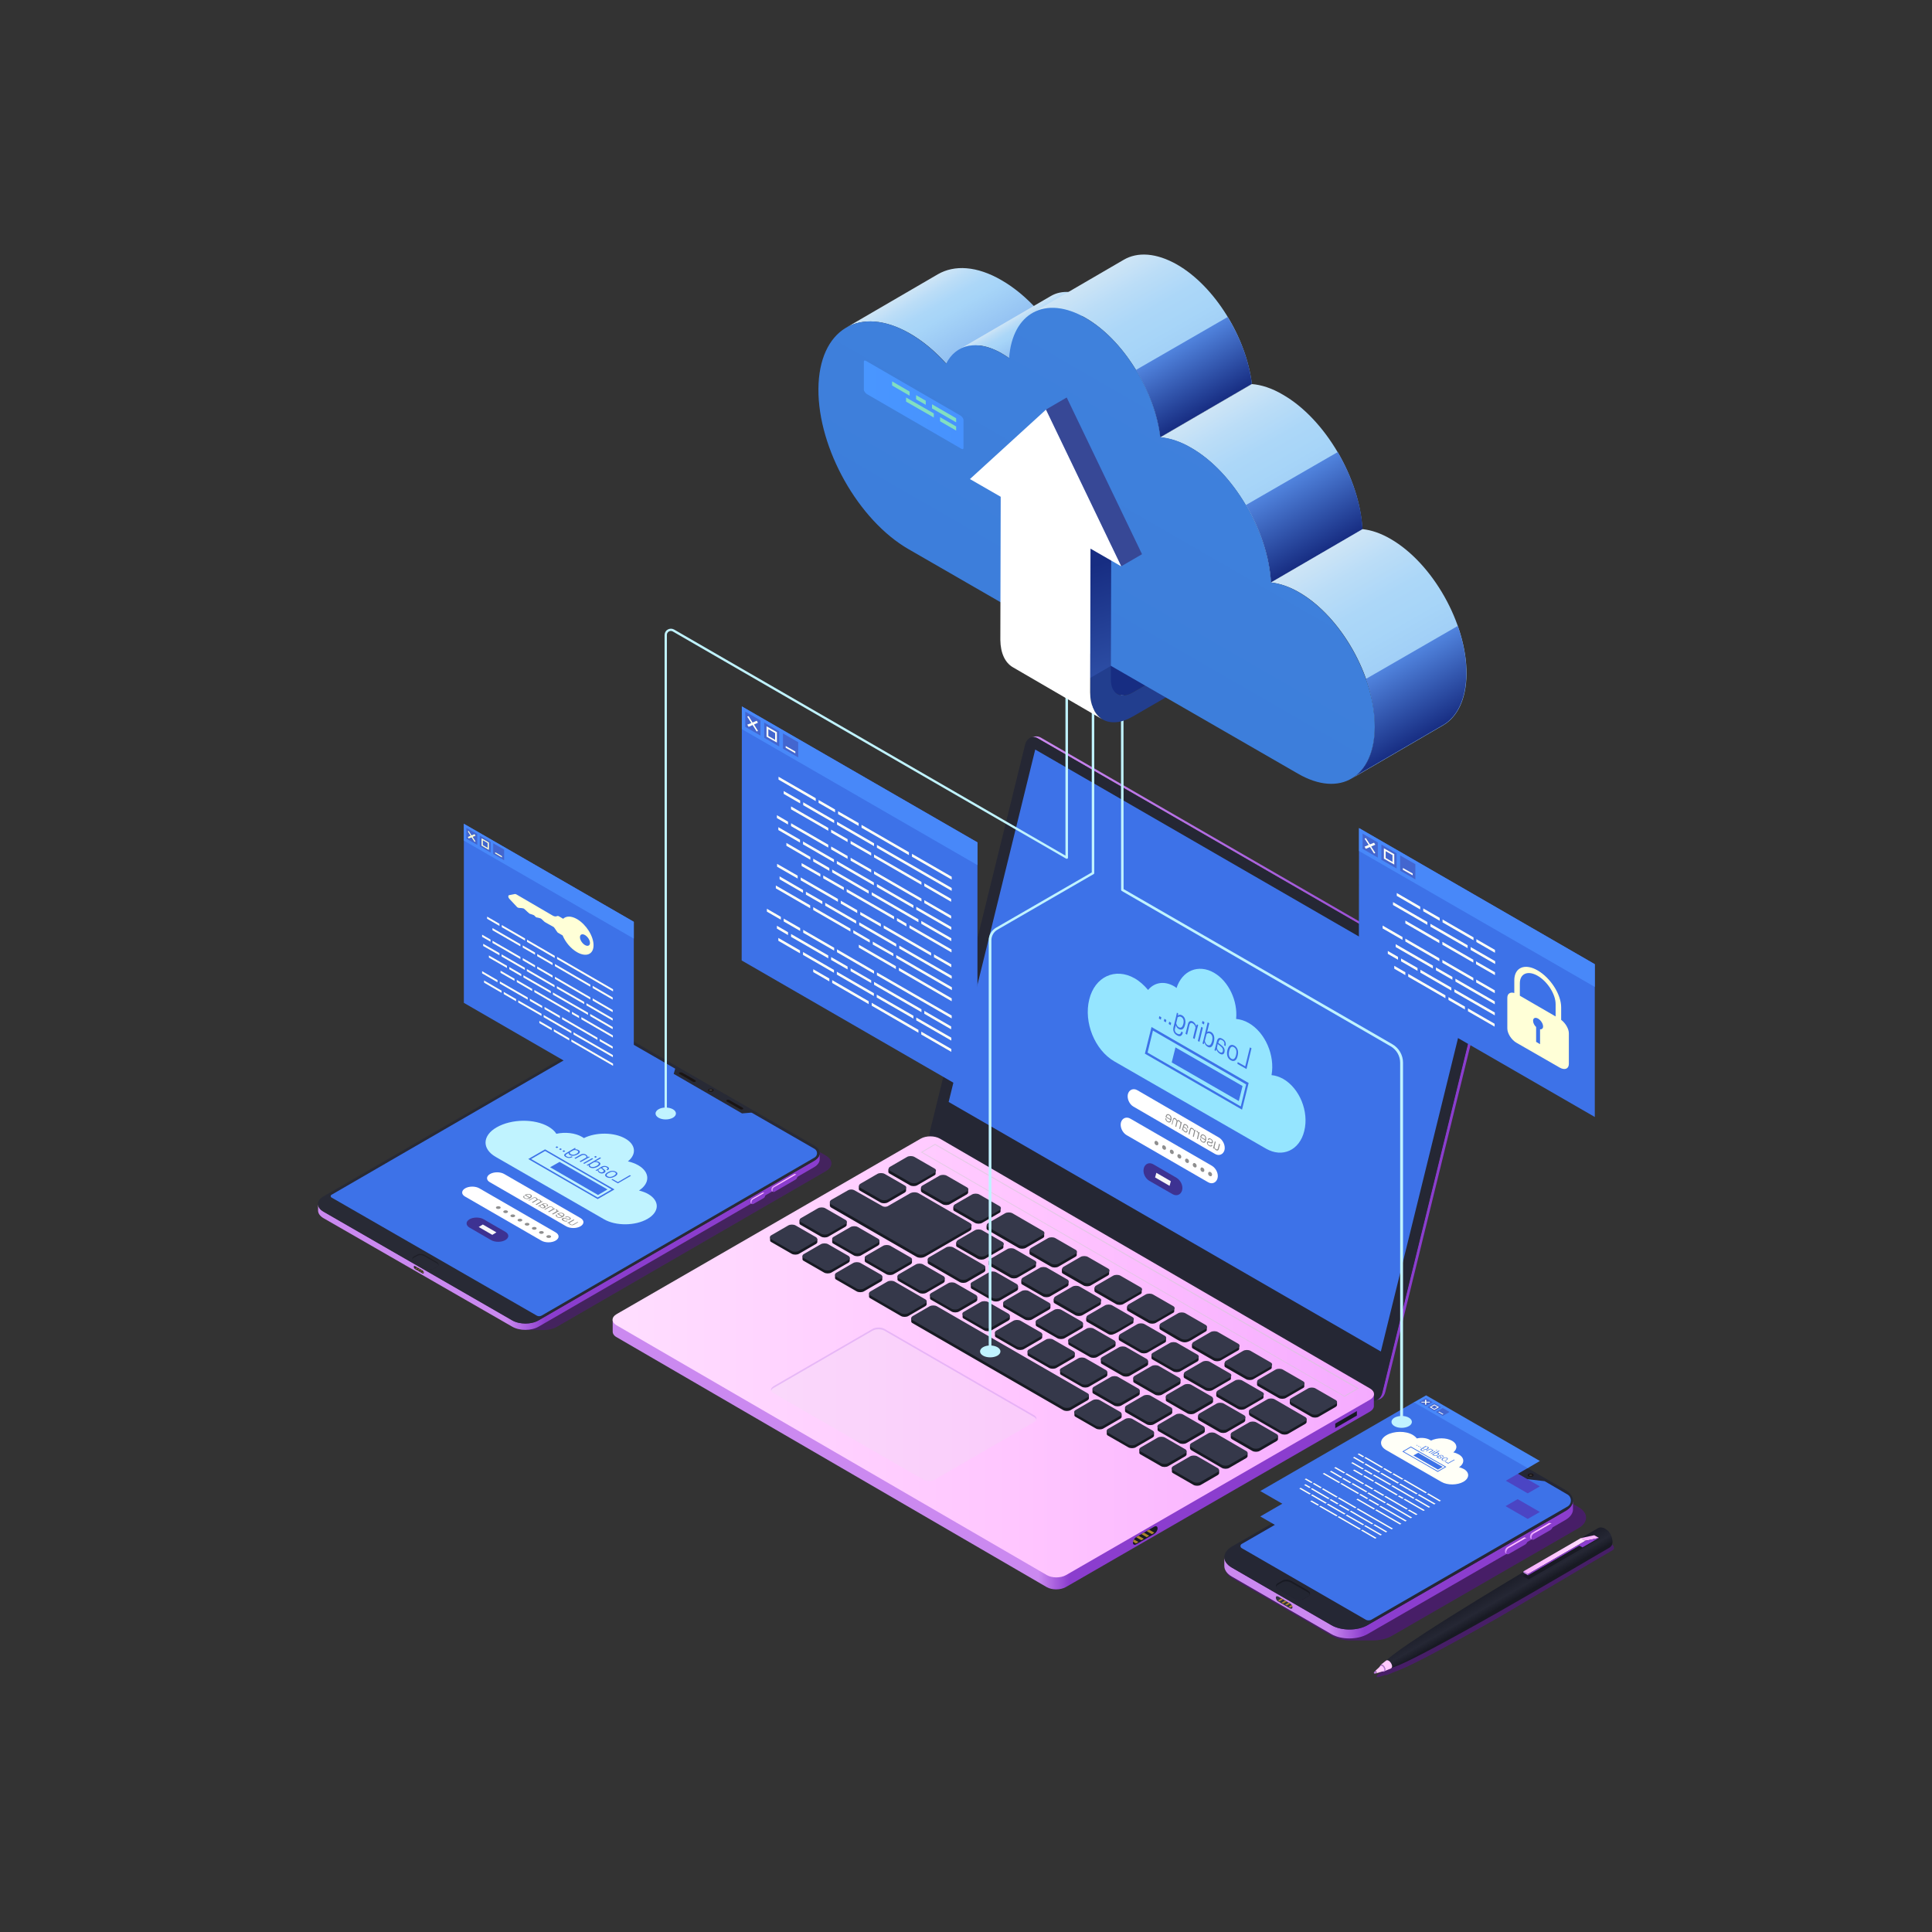 <?xml version="1.0" encoding="UTF-8"?>
<svg xmlns="http://www.w3.org/2000/svg" xmlns:xlink="http://www.w3.org/1999/xlink" version="1.1" id="Layer_1" x="0px" y="0px" viewBox="0 0 1080 1080" style="enable-background:new 0 0 1080 1080;" xml:space="preserve"><rect x="0" y="0" width="1080" height="1080" fill="#333333" stroke="none"/> <style type="text/css"> .st0{enable-background:new ;} .st1{fill:url(#SVGID_1_);} .st2{fill:#8B3DCE;} .st3{fill:url(#SVGID_00000092446845288710961260000007798042262555992974_);} .st4{fill:#252734;} .st5{fill:#3D72E8;} .st6{fill:url(#SVGID_00000064353088729627181500000016212757899453923005_);} .st7{fill:url(#SVGID_00000067212090501069371860000012822917687276238993_);} .st8{fill:#171A22;} .st9{fill:#35384A;} .st10{opacity:0.2;fill:#E9EAEB;} .st11{opacity:0.4;fill:#CB89F0;} .st12{opacity:0.5;fill:#CCCDCE;} .st13{clip-path:url(#SVGID_00000016759046270726704710000008582978474333733030_);fill:#AD852C;} .st14{fill:#95E5FF;} .st15{opacity:0.6;fill:#50197C;} .st16{fill:url(#SVGID_00000063614250313497448430000008172607122693990537_);} .st17{fill:#282A35;} .st18{fill:url(#SVGID_00000038410751914331342100000012853648730550229931_);} .st19{fill:url(#SVGID_00000085969988254128088080000003865190416176871849_);} .st20{fill:#1E1F27;} .st21{fill:#191414;} .st22{opacity:0.1;fill:#D0D6D6;} .st23{opacity:0.2;fill:#D0D6D6;} .st24{clip-path:url(#SVGID_00000160907080167861762660000012836452368856665224_);fill:#7C633C;} .st25{fill:#C0F3FF;} .st26{opacity:0.6;fill:#55128A;} .st27{fill:url(#SVGID_00000167371046449523098780000008273785009258155169_);} .st28{fill:#181A23;} .st29{opacity:0.9;} .st30{fill:#120C0C;} .st31{fill:url(#SVGID_00000088098270341364723790000007664267162432496822_);} .st32{fill:url(#SVGID_00000013184421474964131740000010108385853187486635_);} .st33{opacity:0.1;fill:#EFF6F6;} .st34{opacity:0.2;fill:#EFF6F6;} .st35{clip-path:url(#SVGID_00000142151751681010232030000013601079394556924807_);fill:#AD852C;} .st36{fill:#4B45C4;} .st37{fill:#4888F9;} .st38{fill:#FFFFF7;} .st39{opacity:0.4;fill:#3D3292;} .st40{fill:#B879D9;} .st41{fill:url(#SVGID_00000089545772014574515740000003938034326667807889_);} .st42{fill:#FFC9FF;} .st43{fill:#F9B6FF;} .st44{fill:#CB89F0;} .st45{fill:url(#SVGID_00000167392526879082808050000011086056052548369806_);} .st46{fill:#FFFFD7;} .st47{fill:#172D82;} .st48{fill:#223E8E;} .st49{fill:url(#SVGID_00000018232563500666807350000005721572214607481992_);} .st50{fill:url(#SVGID_00000029027154489174807620000006142928904299984547_);} .st51{fill:url(#SVGID_00000178907187790756227660000014729114849135594940_);} .st52{fill:url(#SVGID_00000021828591451311685000000018392828730079957429_);} .st53{fill:url(#SVGID_00000002365406149676657710000004980725679509314206_);} .st54{fill:url(#SVGID_00000168105827786693973480000008833956721976379826_);} .st55{fill:url(#SVGID_00000090989112360035039130000001906516828765061032_);} .st56{fill:url(#SVGID_00000047062224158423663730000017136417011842484899_);} .st57{fill:url(#SVGID_00000134930278413030425840000014766680946334456729_);} .st58{fill:url(#SVGID_00000115486971468441960280000006934887521376542635_);} .st59{fill:#374896;} .st60{fill:#FFFFFF;} .st61{fill:url(#SVGID_00000132781388582004354800000004529849273841397663_);} .st62{fill:#81DFC1;} .st63{fill:#3D3292;} .st64{fill:#8E8E8E;} .st65{fill:#F7F7F7;} </style> <g id="_x31_"> <g> <g> <g> <g class="st0"> <linearGradient id="SVGID_1_" gradientUnits="userSpaceOnUse" x1="299.905" y1="482.019" x2="546.918" y2="482.019" gradientTransform="matrix(-1 0 0 1 1123.751 0)"> <stop offset="0" style="stop-color:#8B3DCE"></stop> <stop offset="1" style="stop-color:#CB89F0"></stop> </linearGradient> <path class="st1" d="M578.6,411.7c1-0.2,2.1,0,3.2,0.6L823.8,552l-1.8,0.4L580,412.7c-1.1-0.6-2.2-0.8-3.2-0.6L578.6,411.7z"></path> <path class="st2" d="M772.6,778.5l53.1-216.2l1.8-0.4l-53.1,216.2c-0.6,2.4-2.1,3.9-3.9,4.3l-1.8,0.4 C770.5,782.4,772,780.9,772.6,778.5z"></path> <linearGradient id="SVGID_00000004507322994977634240000016993694684882969497_" gradientUnits="userSpaceOnUse" x1="295.969" y1="557.178" x2="301.696" y2="557.178" gradientTransform="matrix(-1 0 0 1 1123.751 0)"> <stop offset="0" style="stop-color:#8B3DCE"></stop> <stop offset="1" style="stop-color:#CB89F0"></stop> </linearGradient> <path style="fill:url(#SVGID_00000004507322994977634240000016993694684882969497_);" d="M822.1,552.4l1.8-0.4 c3,1.7,4.6,6.1,3.7,9.9l-1.8,0.4C826.7,558.5,825,554.1,822.1,552.4z"></path> <path class="st4" d="M519.8,632.5L573,416.4c0.9-3.8,4.1-5.4,7-3.7l242.1,139.8c3,1.7,4.6,6.1,3.7,9.9l-53.1,216.2 c-0.9,3.8-4.1,5.4-7,3.7L523.5,642.4C520.6,640.7,518.9,636.3,519.8,632.5z"></path> <polygon class="st5" points="530.3,616 578.7,419 820.4,558.6 771.9,755.5 "></polygon> </g> <g class="st0"> <linearGradient id="SVGID_00000140696221407427678420000006410353488752231351_" gradientUnits="userSpaceOnUse" x1="526.124" y1="813.141" x2="543.287" y2="813.141" gradientTransform="matrix(-1 0 0 1 1123.751 0)"> <stop offset="0" style="stop-color:#8B3DCE"></stop> <stop offset="1" style="stop-color:#CB89F0"></stop> </linearGradient> <path style="fill:url(#SVGID_00000140696221407427678420000006410353488752231351_);" d="M768,779.3l0,6.7 c0,1.1-0.7,2.2-2.2,3.1l-170,98.1c-3,1.7-7.8,1.7-10.7,0L344.7,747.5c-1.5-0.8-2.2-2-2.2-3.1l0-6.7L768,779.3z"></path> <linearGradient id="SVGID_00000070804223476068529080000009794315502420257198_" gradientUnits="userSpaceOnUse" x1="355.757" y1="758.515" x2="781.303" y2="758.515" gradientTransform="matrix(-1 0 0 1 1123.751 0)"> <stop offset="0" style="stop-color:#F5ABFF"></stop> <stop offset="0.456" style="stop-color:#FFC5FF"></stop> <stop offset="1" style="stop-color:#FFDEFF"></stop> </linearGradient> <path style="fill:url(#SVGID_00000070804223476068529080000009794315502420257198_);" d="M344.7,734.6l170-98.1 c3-1.7,7.7-1.7,10.7,0l240.5,139.7c2.9,1.7,2.9,4.5,0,6.2l-170,98.1c-3,1.7-7.8,1.7-10.7,0L344.6,740.8 C341.7,739.1,341.7,736.3,344.7,734.6z"></path> </g> <g> <path class="st8" d="M540.4,667.7l-9.5,5.5c-1.1,0.6-2.9,0.6-4,0l-11.3-6.5c-0.6-0.4-0.9-0.9-0.8-1.3c0-0.1,0-0.3,0-0.4 c0-0.1,0-0.3,0-0.4c-0.1-0.5,0.1-1,0.8-1.3l9.5-5.5c1.1-0.6,2.9-0.6,4,0l11.3,6.5c0.6,0.4,0.9,0.9,0.8,1.3c0,0.1,0,0.3,0,0.4 c0,0.1,0,0.3,0,0.4C541.3,666.8,541,667.3,540.4,667.7z M523,655.8c0-0.1,0-0.3,0-0.4c0-0.1,0-0.3,0-0.4c0.1-0.5-0.1-1-0.8-1.3 l-11.3-6.5c-1.1-0.6-2.9-0.6-4,0l-9.5,5.5c-0.6,0.4-0.9,0.9-0.8,1.3c0,0.1,0,0.3,0,0.4c0,0.1,0,0.3,0,0.4 c-0.1,0.5,0.1,1,0.8,1.3l11.3,6.5c1.1,0.6,2.9,0.6,4,0l9.5-5.5C522.9,656.8,523.1,656.3,523,655.8z M559.3,676.8 c0-0.1,0-0.3,0-0.4c0-0.1,0-0.3,0-0.4c0.1-0.5-0.1-1-0.8-1.3l-11.3-6.5c-1.1-0.6-2.9-0.6-4,0l-9.5,5.5 c-0.6,0.4-0.9,0.9-0.8,1.3c0,0.1,0,0.3,0,0.4c0,0.1,0,0.3,0,0.4c-0.1,0.5,0.1,1,0.8,1.3l11.3,6.5c1.1,0.6,2.9,0.6,4,0l9.5-5.5 C559.2,677.8,559.4,677.3,559.3,676.8z M696.1,793.8c0-0.1,0-0.3,0-0.4c0-0.1,0-0.3,0-0.4c0.1-0.5-0.1-1-0.8-1.3l-11.3-6.5 c-1.1-0.6-2.9-0.6-4,0l-9.5,5.5c-0.6,0.4-0.9,0.9-0.8,1.3c0,0.1,0,0.3,0,0.4c0,0.1,0,0.3,0,0.4c-0.1,0.5,0.1,1,0.8,1.3 l11.3,6.5c1.1,0.6,2.9,0.6,4,0l9.5-5.5C695.9,794.7,696.2,794.2,696.1,793.8z M656.4,732.7c0-0.1,0-0.3,0-0.4 c0-0.1,0-0.3,0-0.4c0.1-0.5-0.1-1-0.8-1.3l-11.3-6.5c-1.1-0.6-2.9-0.6-4,0l-9.5,5.5c-0.6,0.4-0.9,0.9-0.8,1.3 c0,0.1,0,0.3,0,0.4c0,0.1,0,0.3,0,0.4c-0.1,0.5,0.1,1,0.8,1.3l11.3,6.5c1.1,0.6,2.9,0.6,4,0l9.5-5.5 C656.3,733.7,656.5,733.2,656.4,732.7z M620,711.8c0-0.1,0-0.3,0-0.4c0-0.1,0-0.3,0-0.4c0.1-0.5-0.1-1-0.8-1.3l-11.3-6.5 c-1.1-0.6-2.9-0.6-4,0l-9.5,5.5c-0.6,0.4-0.9,0.9-0.8,1.3c0,0.1,0,0.3,0,0.4c0,0.1,0,0.3,0,0.4c-0.1,0.5,0.1,1,0.8,1.3 l11.3,6.5c1.1,0.6,2.9,0.6,4,0l9.5-5.5C619.9,712.7,620.1,712.2,620,711.8z M583.7,690.8c0-0.1,0-0.3,0-0.4c0-0.1,0-0.3,0-0.4 c0.1-0.5-0.1-1-0.8-1.3l-17.1-9.9c-1.1-0.6-2.9-0.6-4,0l-9.5,5.5c-0.6,0.4-0.9,0.9-0.8,1.3c0,0.1,0,0.3,0,0.4 c0,0.1,0,0.3,0,0.4c-0.1,0.5,0.1,1,0.8,1.3l17.1,9.9c1.1,0.6,2.9,0.6,4,0l9.5-5.5C583.6,691.7,583.8,691.3,583.7,690.8z M601.9,701.3c0-0.1,0-0.3,0-0.4c0-0.1,0-0.3,0-0.4c0.1-0.5-0.1-1-0.8-1.3l-11.3-6.5c-1.1-0.6-2.9-0.6-4,0l-9.5,5.5 c-0.6,0.4-0.9,0.9-0.8,1.3c0,0.1,0,0.3,0,0.4c0,0.1,0,0.3,0,0.4c-0.1,0.5,0.1,1,0.8,1.3l11.3,6.5c1.1,0.6,2.9,0.6,4,0l9.5-5.5 C601.8,702.2,602,701.7,601.9,701.3z M638.2,722.2c0-0.1,0-0.3,0-0.4c0-0.1,0-0.3,0-0.4c0.1-0.5-0.1-1-0.8-1.3l-11.3-6.5 c-1.1-0.6-2.9-0.6-4,0l-9.5,5.5c-0.6,0.4-0.9,0.9-0.8,1.3c0,0.1,0,0.3,0,0.4c0,0.1,0,0.3,0,0.4c-0.1,0.5,0.1,1,0.8,1.3 l11.3,6.5c1.1,0.6,2.9,0.6,4,0l9.5-5.5C638.1,723.2,638.3,722.7,638.2,722.2z M560.9,696.9c0-0.1,0-0.3,0-0.4 c0-0.1,0-0.3,0-0.4c0.1-0.5-0.1-1-0.8-1.3l-11.3-6.5c-1.1-0.6-2.9-0.6-4,0l-9.5,5.5c-0.6,0.4-0.9,0.9-0.8,1.3 c0,0.1,0,0.3,0,0.4c0,0.1,0,0.3,0,0.4c-0.1,0.5,0.1,1,0.8,1.3l11.3,6.5c1.1,0.6,2.9,0.6,4,0l9.5-5.5 C560.8,697.9,561,697.4,560.9,696.9z M706.3,780.8c0-0.1,0-0.3,0-0.4c0-0.1,0-0.3,0-0.4c0.1-0.5-0.1-1-0.8-1.3l-11.3-6.5 c-1.1-0.6-2.9-0.6-4,0l-9.5,5.5c-0.6,0.4-0.9,0.9-0.8,1.3c0,0.1,0,0.3,0,0.4c0,0.1,0,0.3,0,0.4c-0.1,0.5,0.1,1,0.8,1.3 l11.3,6.5c1.1,0.6,2.9,0.6,4,0l9.5-5.5C706.2,781.8,706.4,781.3,706.3,780.8z M579.1,707.4c0-0.1,0-0.3,0-0.4 c0-0.1,0-0.3,0-0.4c0.1-0.5-0.1-1-0.8-1.3l-11.3-6.5c-1.1-0.6-2.9-0.6-4,0l-9.5,5.5c-0.6,0.4-0.9,0.9-0.8,1.3 c0,0.1,0,0.3,0,0.4c0,0.1,0,0.3,0,0.4c-0.1,0.5,0.1,1,0.8,1.3l11.3,6.5c1.1,0.6,2.9,0.6,4,0l9.5-5.5 C579,708.3,579.2,707.9,579.1,707.4z M597.3,717.9c0-0.1,0-0.3,0-0.4c0-0.1,0-0.3,0-0.4c0.1-0.5-0.1-1-0.8-1.3l-11.3-6.5 c-1.1-0.6-2.9-0.6-4,0l-9.5,5.5c-0.6,0.4-0.9,0.9-0.8,1.3c0,0.1,0,0.3,0,0.4c0,0.1,0,0.3,0,0.4c-0.1,0.5,0.1,1,0.8,1.3 l11.3,6.5c1.1,0.6,2.9,0.6,4,0l9.5-5.5C597.1,718.8,597.4,718.3,597.3,717.9z M615.4,728.4c0-0.1,0-0.3,0-0.4 c0-0.1,0-0.3,0-0.4c0.1-0.5-0.1-1-0.8-1.3l-11.3-6.5c-1.1-0.6-2.9-0.6-4,0l-9.5,5.5c-0.6,0.4-0.9,0.9-0.8,1.3 c0,0.1,0,0.3,0,0.4c0,0.1,0,0.3,0,0.4c-0.1,0.5,0.1,1,0.8,1.3l11.3,6.5c1.1,0.6,2.9,0.6,4,0l9.5-5.5 C615.3,729.3,615.5,728.8,615.4,728.4z M688.1,770.3c0-0.1,0-0.3,0-0.4c0-0.1,0-0.3,0-0.4c0.1-0.5-0.1-1-0.8-1.3l-11.3-6.5 c-1.1-0.6-2.9-0.6-4,0l-9.5,5.5c-0.6,0.4-0.9,0.9-0.8,1.3c0,0.1,0,0.3,0,0.4c0,0.1,0,0.3,0,0.4c-0.1,0.5,0.1,1,0.8,1.3 l11.3,6.5c1.1,0.6,2.9,0.6,4,0l9.5-5.5C688,771.3,688.2,770.8,688.1,770.3z M670,759.8c0-0.1,0-0.3,0-0.4c0-0.1,0-0.3,0-0.4 c0.1-0.5-0.1-1-0.8-1.3c-15.5-8.9-10.8-9.1-24.7-1c-0.6,0.4-0.9,0.9-0.8,1.3c0,0.1,0,0.3,0,0.4c0,0.1,0,0.3,0,0.4 c-0.1,0.5,0.1,1,0.8,1.3l11.3,6.5c1.1,0.6,2.9,0.6,4,0l9.5-5.5C669.8,760.8,670.1,760.3,670,759.8z M651.8,749.3 c0-0.1,0-0.3,0-0.4c0-0.1,0-0.3,0-0.4c0.1-0.5-0.1-1-0.8-1.3l-11.3-6.5c-1.1-0.6-2.9-0.6-4,0l-9.5,5.5 c-0.6,0.4-0.9,0.9-0.8,1.3c0,0.1,0,0.3,0,0.4c0,0.1,0,0.3,0,0.4c-0.1,0.5,0.1,1,0.8,1.3l11.3,6.5c1.1,0.6,2.9,0.6,4,0l9.5-5.5 C651.7,750.3,651.9,749.8,651.8,749.3z M633.6,738.8c0-0.1,0-0.3,0-0.4c0-0.1,0-0.3,0-0.4c0.1-0.5-0.1-1-0.8-1.3l-11.3-6.5 c-1.1-0.6-2.9-0.6-4,0l-9.5,5.5c-0.6,0.4-0.9,0.9-0.8,1.3c0,0.1,0,0.3,0,0.4c0,0.1,0,0.3,0,0.4c-0.1,0.5,0.1,1,0.8,1.3 l11.3,6.5c2.5,1.5,4.1-0.1,13.4-5.5C633.5,739.8,633.7,739.3,633.6,738.8z M666,810.7l17.1,9.9c1.1,0.6,2.9,0.6,4,0l9.5-5.5 c0.6-0.4,0.9-0.9,0.8-1.3c0-0.1,0-0.3,0-0.4c0-0.1,0-0.3,0-0.4c0.1-0.5-0.1-1-0.8-1.3l-17.1-9.9c-1.1-0.6-2.9-0.6-4,0l-9.5,5.5 c-0.6,0.4-0.9,0.9-0.8,1.3c0,0.1,0,0.3,0,0.4c0,0.1,0,0.3,0,0.4C665.2,809.8,665.4,810.3,666,810.7z M688.8,804.6l11.3,6.5 c1.1,0.6,2.9,0.6,4,0l9.5-5.5c0.6-0.4,0.9-0.9,0.8-1.3c0-0.1,0-0.3,0-0.4c0-0.1,0-0.3,0-0.4c0.1-0.5-0.1-1-0.8-1.3l-11.3-6.5 c-1.1-0.6-2.9-0.6-4,0l-9.5,5.5c-0.6,0.4-0.9,0.9-0.8,1.3c0,0.1,0,0.3,0,0.4c0,0.1,0,0.3,0,0.4 C687.9,803.7,688.2,804.2,688.8,804.6z M674.6,743.2c0-0.1,0-0.3,0-0.4c0-0.1,0-0.3,0-0.4c0.1-0.5-0.1-1-0.8-1.3l-11.3-6.5 c-1.1-0.6-2.9-0.6-4,0l-9.5,5.5c-0.6,0.4-0.9,0.9-0.8,1.3c0,0.1,0,0.3,0,0.4c0,0.1,0,0.3,0,0.4c-0.1,0.5,0.1,1,0.8,1.3 c15.8,9.1,11,8.9,24.7,1C674.4,744.2,674.7,743.7,674.6,743.2z M484.2,705.8l11.3,6.5c1.1,0.6,2.9,0.6,4,0l9.5-5.5 c0.6-0.4,0.9-0.9,0.8-1.3c0-0.1,0-0.3,0-0.4c0-0.1,0-0.3,0-0.4c0.1-0.5-0.1-1-0.8-1.3l-11.3-6.5c-1.1-0.6-2.9-0.6-4,0l-9.5,5.5 c-0.6,0.4-0.9,0.9-0.8,1.3c0,0.1,0,0.3,0,0.4c0,0.1,0,0.3,0,0.4C483.3,705,483.5,705.5,484.2,705.8z M699,791.6l17.1,9.9 c1.1,0.6,2.9,0.6,4,0l9.5-5.5c0.6-0.4,0.9-0.9,0.8-1.3c0-0.1,0-0.3,0-0.4c0-0.1,0-0.3,0-0.4c0.1-0.5-0.1-1-0.8-1.3l-17.1-9.9 c-1.1-0.6-2.9-0.6-4,0l-9.5,5.5c-0.6,0.4-0.9,0.9-0.8,1.3c0,0.1,0,0.3,0,0.4c0,0.1,0,0.3,0,0.4 C698.2,790.7,698.4,791.2,699,791.6z M692.7,753.7c0-0.1,0-0.3,0-0.4c0-0.1,0-0.3,0-0.4c0.1-0.5-0.1-1-0.8-1.3l-11.3-6.5 c-1.1-0.6-2.9-0.6-4,0l-9.5,5.5c-0.6,0.4-0.9,0.9-0.8,1.3c0,0.1,0,0.3,0,0.4c0,0.1,0,0.3,0,0.4c-0.1,0.5,0.1,1,0.8,1.3 l11.3,6.5c1.1,0.6,2.9,0.6,4,0l9.5-5.5C692.6,754.7,692.8,754.2,692.7,753.7z M710.9,764.2c0-0.1,0-0.3,0-0.4 c0-0.1,0-0.3,0-0.4c0.1-0.5-0.1-1-0.8-1.3l-11.3-6.5c-1.1-0.6-2.9-0.6-4,0l-9.5,5.5c-0.6,0.4-0.9,0.9-0.8,1.3 c0,0.1,0,0.3,0,0.4c0,0.1,0,0.3,0,0.4c-0.1,0.5,0.1,1,0.8,1.3l11.3,6.5c1.1,0.6,2.9,0.6,4,0l9.5-5.5 C710.8,765.2,711,764.7,710.9,764.2z M721.8,785.5l11.3,6.5c1.1,0.6,2.9,0.6,4,0l9.5-5.5c0.6-0.4,0.9-0.9,0.8-1.3 c0-0.1,0-0.3,0-0.4c0-0.1,0-0.3,0-0.4c0.1-0.5-0.1-1-0.8-1.3l-11.3-6.5c-1.1-0.6-2.9-0.6-4,0l-9.5,5.5 c-0.6,0.4-0.9,0.9-0.8,1.3c0,0.1,0,0.3,0,0.4c0,0.1,0,0.3,0,0.4C721,784.6,721.2,785.1,721.8,785.5z M729.1,774.7 c0-0.1,0-0.3,0-0.4c0-0.1,0-0.3,0-0.4c0.1-0.5-0.1-1-0.8-1.3l-11.3-6.5c-1.1-0.6-2.9-0.6-4,0l-9.5,5.5 c-0.6,0.4-0.9,0.9-0.8,1.3c0,0.1,0,0.3,0,0.4c0,0.1,0,0.3,0,0.4c-0.1,0.5,0.1,1,0.8,1.3l11.3,6.5c1.1,0.6,2.9,0.6,4,0l9.5-5.5 C729,775.7,729.2,775.2,729.1,774.7z M430.5,692.7c0,0.1,0,0.3,0,0.4c-0.1,0.5,0.1,1,0.8,1.3l11.3,6.5c1.1,0.6,2.9,0.6,4,0 l9.5-5.5c0.6-0.4,0.9-0.9,0.8-1.3c0-0.1,0-0.3,0-0.4c0-0.1,0-0.3,0-0.4c0.1-0.5-0.1-1-0.8-1.3l-11.3-6.5c-1.1-0.6-2.9-0.6-4,0 l-9.5,5.5c-0.6,0.4-0.9,0.9-0.8,1.3C430.4,692.5,430.4,692.6,430.5,692.7z M501.7,714.1c0,0.1,0,0.3,0,0.4c0,0.1,0,0.3,0,0.4 c-0.1,0.5,0.1,1,0.8,1.3l11.3,6.5c1.1,0.6,2.9,0.6,4,0l9.5-5.5c0.6-0.4,0.9-0.9,0.8-1.3c0-0.1,0-0.3,0-0.4c0-0.1,0-0.3,0-0.4 c0.1-0.5-0.1-1-0.8-1.3l-11.3-6.5c-1.1-0.6-2.9-0.6-4,0l-9.5,5.5C501.8,713.2,501.6,713.7,501.7,714.1z M465.2,693.2 c0,0.1,0,0.3,0,0.4c0,0.1,0,0.3,0,0.4c-0.1,0.5,0.1,1,0.8,1.3l11.3,6.5c1.1,0.6,2.9,0.6,4,0l9.5-5.5c0.6-0.4,0.9-0.9,0.8-1.3 c0-0.1,0-0.3,0-0.4c0-0.1,0-0.3,0-0.4c0.1-0.5-0.1-1-0.8-1.3l-11.3-6.5c-1.1-0.6-2.9-0.6-4,0l-9.5,5.5 C465.4,692.3,465.1,692.8,465.2,693.2z M538.1,735.1c0,0.1,0,0.3,0,0.4c0,0.1,0,0.3,0,0.4c-0.1,0.5,0.1,1,0.8,1.3l11.3,6.5 c1.1,0.6,2.9,0.6,4,0l9.5-5.5c0.6-0.4,0.9-0.9,0.8-1.3c0-0.1,0-0.3,0-0.4c0-0.1,0-0.3,0-0.4c0.1-0.5-0.1-1-0.8-1.3l-11.3-6.5 c-1.1-0.6-2.9-0.6-4,0l-9.5,5.5C538.2,734.2,538,734.7,538.1,735.1z M472.5,682.4l-11.3-6.5c-1.1-0.6-2.9-0.6-4,0l-9.5,5.5 c-0.6,0.4-0.9,0.9-0.8,1.3c0,0.1,0,0.3,0,0.4c0,0.1,0,0.3,0,0.4c-0.1,0.5,0.1,1,0.8,1.3l11.3,6.5c1.1,0.6,2.9,0.6,4,0l9.5-5.5 c0.6-0.4,0.9-0.9,0.8-1.3c0-0.1,0-0.3,0-0.4c0-0.1,0-0.3,0-0.4C473.4,683.3,473.1,682.8,472.5,682.4z M610.7,777.1 c0,0.1,0,0.3,0,0.4c0,0.1,0,0.3,0,0.4c-0.1,0.5,0.1,1,0.8,1.3l11.3,6.5c1.1,0.6,2.9,0.6,4,0l9.5-5.5c0.6-0.4,0.9-0.9,0.8-1.3 c0-0.1,0-0.3,0-0.4c0-0.1,0-0.3,0-0.4c0.1-0.5-0.1-1-0.8-1.3l-11.3-6.5c-1.1-0.6-2.9-0.6-4,0l-9.5,5.5 C610.9,776.1,610.6,776.6,610.7,777.1z M574.4,756.1c0,0.1,0,0.3,0,0.4c0,0.1,0,0.3,0,0.4c-0.1,0.5,0.1,1,0.8,1.3l11.3,6.5 c1.1,0.6,2.9,0.6,4,0l9.5-5.5c0.6-0.4,0.9-0.9,0.8-1.3c0-0.1,0-0.3,0-0.4c0-0.1,0-0.3,0-0.4c0.1-0.5-0.1-1-0.8-1.3l-11.3-6.5 c-1.1-0.6-2.9-0.6-4,0l-9.5,5.5C574.5,755.1,574.3,755.6,574.4,756.1z M592.6,766.6c0,0.1,0,0.3,0,0.4c0,0.1,0,0.3,0,0.4 c-0.1,0.5,0.1,1,0.8,1.3l11.3,6.5c1.1,0.6,2.9,0.6,4,0l9.5-5.5c0.6-0.4,0.9-0.9,0.8-1.3c0-0.1,0-0.3,0-0.4c0-0.1,0-0.3,0-0.4 c0.1-0.5-0.1-1-0.8-1.3l-11.3-6.5c-1.1-0.6-2.9-0.6-4,0l-9.5,5.5C592.7,765.6,592.5,766.1,592.6,766.6z M628.9,787.6 c0,0.1,0,0.3,0,0.4c0,0.1,0,0.3,0,0.4c-0.1,0.5,0.1,1,0.8,1.3l11.3,6.5c1.1,0.6,2.9,0.6,4,0l9.5-5.5c0.6-0.4,0.9-0.9,0.8-1.3 c0-0.1,0-0.3,0-0.4c0-0.1,0-0.3,0-0.4c0.1-0.5-0.1-1-0.8-1.3l-11.3-6.5c-1.1-0.6-2.9-0.6-4,0l-9.5,5.5 C629,786.6,628.8,787.1,628.9,787.6z M647.1,798.1c0,0.1,0,0.3,0,0.4c0,0.1,0,0.3,0,0.4c-0.1,0.5,0.1,1,0.8,1.3l11.3,6.5 c1.1,0.6,2.9,0.6,4,0l9.5-5.5c0.6-0.4,0.9-0.9,0.8-1.3c0-0.1,0-0.3,0-0.4c0-0.1,0-0.3,0-0.4c0.1-0.5-0.1-1-0.8-1.3l-11.3-6.5 c-1.1-0.6-2.9-0.6-4,0l-9.5,5.5C647.2,797.1,647,797.6,647.1,798.1z M556.2,745.6c0,0.1,0,0.3,0,0.4c0,0.1,0,0.3,0,0.4 c-0.1,0.5,0.1,1,0.8,1.3l11.3,6.5c1.1,0.6,2.9,0.6,4,0l9.5-5.5c0.6-0.4,0.9-0.9,0.8-1.3c0-0.1,0-0.3,0-0.4c0-0.1,0-0.3,0-0.4 c0.1-0.5-0.1-1-0.8-1.3l-11.3-6.5c-1.1-0.6-2.9-0.6-4,0l-9.5,5.5C556.4,744.6,556.1,745.1,556.2,745.6z M519.9,724.6 c0,0.1,0,0.3,0,0.4c0,0.1,0,0.3,0,0.4c-0.1,0.5,0.1,1,0.8,1.3l11.3,6.5c1.1,0.6,2.9,0.6,4,0l9.5-5.5c0.6-0.4,0.9-0.9,0.8-1.3 c0-0.1,0-0.3,0-0.4c0-0.1,0-0.3,0-0.4c0.1-0.5-0.1-1-0.8-1.3l-11.3-6.5c-1.1-0.6-2.9-0.6-4,0l-9.5,5.5 C520,723.7,519.8,724.2,519.9,724.6z M618.7,800.5c0,0.1,0,0.3,0,0.4c0,0.1,0,0.3,0,0.4c-0.1,0.5,0.1,1,0.8,1.3l11.3,6.5 c1.1,0.6,2.9,0.6,4,0l9.5-5.5c0.6-0.4,0.9-0.9,0.8-1.3c0-0.1,0-0.3,0-0.4c0-0.1,0-0.3,0-0.4c0.1-0.5-0.1-1-0.8-1.3l-11.3-6.5 c-1.1-0.6-2.9-0.6-4,0l-9.5,5.5C618.9,799.5,618.6,800,618.7,800.5z M600.6,790c0,0.1,0,0.3,0,0.4c0,0.1,0,0.3,0,0.4 c-0.1,0.5,0.1,1,0.8,1.3l11.3,6.5c1.1,0.6,2.9,0.6,4,0l9.5-5.5c0.6-0.4,0.9-0.9,0.8-1.3c0-0.1,0-0.3,0-0.4c0-0.1,0-0.3,0-0.4 c0.1-0.5-0.1-1-0.8-1.3l-11.3-6.5c-1.1-0.6-2.9-0.6-4,0l-9.5,5.5C600.7,789,600.5,789.5,600.6,790z M636.9,811 c0,0.1,0,0.3,0,0.4c0,0.1,0,0.3,0,0.4c-0.1,0.5,0.1,1,0.8,1.3l11.3,6.5c1.1,0.6,2.9,0.6,4,0l9.5-5.5c0.6-0.4,0.9-0.9,0.8-1.3 c0-0.1,0-0.3,0-0.4c0-0.1,0-0.3,0-0.4c0.1-0.5-0.1-1-0.8-1.3l-11.3-6.5c-1.1-0.6-2.9-0.6-4,0l-9.5,5.5 C637,810,636.8,810.5,636.9,811z M655.1,821.5c0,0.1,0,0.3,0,0.4c0,0.1,0,0.3,0,0.4c-0.1,0.5,0.1,1,0.8,1.3l11.3,6.5 c1.1,0.6,2.9,0.6,4,0l9.5-5.5c0.6-0.4,0.9-0.9,0.8-1.3c0-0.1,0-0.3,0-0.4c0-0.1,0-0.3,0-0.4c0.1-0.5-0.1-1-0.8-1.3l-11.3-6.5 c-1.1-0.6-2.9-0.6-4,0l-9.5,5.5C655.2,820.5,655,821,655.1,821.5z M518.6,704.7c0,0.1,0,0.3,0,0.4c0,0.1,0,0.3,0,0.4 c-0.1,0.5,0.1,1,0.8,1.3l17.1,9.9c1.1,0.6,2.9,0.6,4,0l9.5-5.5c0.6-0.4,0.9-0.9,0.8-1.3c0-0.1,0-0.3,0-0.4c0-0.1,0-0.3,0-0.4 c0.1-0.5-0.1-1-0.8-1.3l-17.1-9.9c-1.1-0.6-2.9-0.6-4,0l-9.5,5.5C518.8,703.7,518.5,704.2,518.6,704.7z M485.8,723.7 c0,0.1,0,0.3,0,0.4c0,0.1,0,0.3,0,0.4c-0.1,0.5,0.1,1,0.8,1.3l17.1,9.9c1.1,0.6,2.9,0.6,4,0l9.5-5.5c0.6-0.4,0.9-0.9,0.8-1.3 c0-0.1,0-0.3,0-0.4c0-0.1,0-0.3,0-0.4c0.1-0.5-0.1-1-0.8-1.3l-17.1-9.9c-1.1-0.6-2.9-0.6-4,0l-9.5,5.5 C485.9,722.8,485.7,723.3,485.8,723.7z M448.6,702.8c0,0.1,0,0.3,0,0.4c0,0.1,0,0.3,0,0.4c-0.1,0.5,0.1,1,0.8,1.3l11.3,6.5 c1.1,0.6,2.9,0.6,4,0l9.5-5.5c0.6-0.4,0.9-0.9,0.8-1.3c0-0.1,0-0.3,0-0.4c0-0.1,0-0.3,0-0.4c0.1-0.5-0.1-1-0.8-1.3l-11.3-6.5 c-1.1-0.6-2.9-0.6-4,0l-9.5,5.5C448.7,701.9,448.5,702.4,448.6,702.8z M466.8,713.3c0,0.1,0,0.3,0,0.4c0,0.1,0,0.3,0,0.4 c-0.1,0.5,0.1,1,0.8,1.3l11.3,6.5c1.1,0.6,2.9,0.6,4,0l9.5-5.5c0.6-0.4,0.9-0.9,0.8-1.3c0-0.1,0-0.3,0-0.4c0-0.1,0-0.3,0-0.4 c0.1-0.5-0.1-1-0.8-1.3l-11.3-6.5c-1.1-0.6-2.9-0.6-4,0l-9.5,5.5C466.9,712.4,466.7,712.8,466.8,713.3z M509.4,737.6 c0,0.1,0,0.3,0,0.4c0,0.1,0,0.3,0,0.4c-0.1,0.5,0.1,1,0.8,1.3l84.2,48.6c1.1,0.6,2.9,0.6,4,0l9.5-5.5c0.6-0.4,0.9-0.9,0.8-1.3 c0-0.1,0-0.3,0-0.4c0-0.1,0-0.3,0-0.4c0.1-0.5-0.1-1-0.8-1.3l-84.2-48.6c-1.1-0.6-2.9-0.6-4,0l-9.5,5.5 C509.5,736.6,509.3,737.1,509.4,737.6z M579,739.5c0,0.1,0,0.3,0,0.4c0,0.1,0,0.3,0,0.4c-0.1,0.5,0.1,1,0.8,1.3l11.3,6.5 c1.1,0.6,2.9,0.6,4,0l9.5-5.5c0.6-0.4,0.9-0.9,0.8-1.3c0-0.1,0-0.3,0-0.4c0-0.1,0-0.3,0-0.4c0.1-0.5-0.1-1-0.8-1.3l-11.3-6.5 c-1.1-0.6-2.9-0.6-4,0l-9.5,5.5C579.1,738.5,578.9,739,579,739.5z M597.2,750c0,0.1,0,0.3,0,0.4c0,0.1,0,0.3,0,0.4 c-0.1,0.5,0.1,1,0.8,1.3l11.3,6.5c1.1,0.6,2.9,0.6,4,0l9.5-5.5c0.6-0.4,0.9-0.9,0.8-1.3c0-0.1,0-0.3,0-0.4c0-0.1,0-0.3,0-0.4 c0.1-0.5-0.1-1-0.8-1.3l-11.3-6.5c-1.1-0.6-2.9-0.6-4,0l-9.5,5.5C597.3,749,597.1,749.5,597.2,750z M560.8,729 c0,0.1,0,0.3,0,0.4c0,0.1,0,0.3,0,0.4c-0.1,0.5,0.1,1,0.8,1.3l11.3,6.5c1.1,0.6,2.9,0.6,4,0l9.5-5.5c0.6-0.4,0.9-0.9,0.8-1.3 c0-0.1,0-0.3,0-0.4c0-0.1,0-0.3,0-0.4c0.1-0.5-0.1-1-0.8-1.3l-11.3-6.5c-1.1-0.6-2.9-0.6-4,0l-9.5,5.5 C561,728.1,560.7,728.5,560.8,729z M505.7,663.3l-11.3-6.5c-1.1-0.6-2.9-0.6-4,0l-9.5,5.5c-0.6,0.4-0.9,0.9-0.8,1.3 c0,0.1,0,0.3,0,0.4c0,0.1,0,0.3,0,0.4c-0.1,0.5,0.1,1,0.8,1.3l11.3,6.5c1.1,0.6,2.9,0.6,4,0l9.5-5.5c0.6-0.4,0.9-0.9,0.8-1.3 c0-0.1,0-0.3,0-0.4c0-0.1,0-0.3,0-0.4C506.5,664.2,506.3,663.7,505.7,663.3z M542.7,718.5c0,0.1,0,0.3,0,0.4c0,0.1,0,0.3,0,0.4 c-0.1,0.5,0.1,1,0.8,1.3l11.3,6.5c1.1,0.6,2.9,0.6,4,0l9.5-5.5c0.6-0.4,0.9-0.9,0.8-1.3c0-0.1,0-0.3,0-0.4c0-0.1,0-0.3,0-0.4 c0.1-0.5-0.1-1-0.8-1.3l-11.3-6.5c-1.1-0.6-2.9-0.6-4,0l-9.5,5.5C542.8,717.6,542.6,718.1,542.7,718.5z M615.4,760.5 c0,0.1,0,0.3,0,0.4c0,0.1,0,0.3,0,0.4c-0.1,0.5,0.1,1,0.8,1.3l11.3,6.5c1.1,0.6,2.9,0.6,4,0l9.5-5.5c0.6-0.4,0.9-0.9,0.8-1.3 c0-0.1,0-0.3,0-0.4c0-0.1,0-0.3,0-0.4c0.1-0.5-0.1-1-0.8-1.3l-11.3-6.5c-1.1-0.6-2.9-0.6-4,0l-9.5,5.5 C615.5,759.5,615.3,760,615.4,760.5z M651.7,781.5c0,0.1,0,0.3,0,0.4c0,0.1,0,0.3,0,0.4c-0.1,0.5,0.1,1,0.8,1.3l11.3,6.5 c1.1,0.6,2.9,0.6,4,0l9.5-5.5c0.6-0.4,0.9-0.9,0.8-1.3c0-0.1,0-0.3,0-0.4c0-0.1,0-0.3,0-0.4c0.1-0.5-0.1-1-0.8-1.3l-11.3-6.5 c-1.1-0.6-2.9-0.6-4,0l-9.5,5.5C651.8,780.5,651.6,781,651.7,781.5z M633.5,771c0,0.1,0,0.3,0,0.4c0,0.1,0,0.3,0,0.4 c-0.1,0.5,0.1,1,0.8,1.3l11.3,6.5c1.1,0.6,2.9,0.6,4,0l9.5-5.5c0.6-0.4,0.9-0.9,0.8-1.3c0-0.1,0-0.3,0-0.4c0-0.1,0-0.3,0-0.4 c0.1-0.5-0.1-1-0.8-1.3l-11.3-6.5c-1.1-0.6-2.9-0.6-4,0l-9.5,5.5C633.6,770,633.4,770.5,633.5,771z"></path> <path class="st9" d="M721.8,781.6l9.5-5.5c1.1-0.6,2.9-0.6,4,0l11.3,6.5c1.1,0.6,1.1,1.7,0,2.3l-9.5,5.5c-1.1,0.6-2.9,0.6-4,0 l-11.3-6.5C720.7,783.2,720.7,782.2,721.8,781.6z M703.6,773.4l11.3,6.5c1.1,0.6,2.9,0.6,4,0l9.5-5.5c1.1-0.6,1.1-1.7,0-2.3 l-11.3-6.5c-1.1-0.6-2.9-0.6-4,0l-9.5,5.5C702.5,771.7,702.5,772.7,703.6,773.4z M685.5,762.9l11.3,6.5c1.1,0.6,2.9,0.6,4,0 l9.5-5.5c1.1-0.6,1.1-1.7,0-2.3l-11.3-6.5c-1.1-0.6-2.9-0.6-4,0l-9.5,5.5C684.4,761.2,684.4,762.2,685.5,762.9z M667.3,752.4 l11.3,6.5c1.1,0.6,2.9,0.6,4,0l9.5-5.5c1.1-0.6,1.1-1.7,0-2.3l-11.3-6.5c-1.1-0.6-2.9-0.6-4,0l-9.5,5.5 C666.2,750.7,666.2,751.7,667.3,752.4z M649.1,741.9l11.3,6.5c1.1,0.6,2.9,0.6,4,0l9.5-5.5c1.1-0.6,1.1-1.7,0-2.3l-11.3-6.5 c-1.1-0.6-2.9-0.6-4,0l-9.5,5.5C648,740.2,648,741.2,649.1,741.9z M631,731.4l11.3,6.5c1.1,0.6,2.9,0.6,4,0l9.5-5.5 c1.1-0.6,1.1-1.7,0-2.3l-11.3-6.5c-1.1-0.6-2.9-0.6-4,0l-9.5,5.5C629.9,729.7,629.9,730.8,631,731.4z M612.8,720.9l11.3,6.5 c1.1,0.6,2.9,0.6,4,0l9.5-5.5c1.1-0.6,1.1-1.7,0-2.3l-11.3-6.5c-1.1-0.6-2.9-0.6-4,0l-9.5,5.5 C611.7,719.2,611.7,720.3,612.8,720.9z M594.6,710.4l11.3,6.5c1.1,0.6,2.9,0.6,4,0l9.5-5.5c1.1-0.6,1.1-1.7,0-2.3l-11.3-6.5 c-1.1-0.6-2.9-0.6-4,0l-9.5,5.5C593.5,708.8,593.5,709.8,594.6,710.4z M576.4,699.9l11.3,6.5c1.1,0.6,2.9,0.6,4,0l9.5-5.5 c1.1-0.6,1.1-1.7,0-2.3l-11.3-6.5c-1.1-0.6-2.9-0.6-4,0l-9.5,5.5C575.3,698.3,575.3,699.3,576.4,699.9z M552.4,686l17.1,9.9 c1.1,0.6,2.9,0.6,4,0l9.5-5.5c1.1-0.6,1.1-1.7,0-2.3l-17.1-9.9c-1.1-0.6-2.9-0.6-4,0l-9.5,5.5 C551.3,684.4,551.3,685.4,552.4,686z M484.2,704.2l11.3,6.5c1.1,0.6,2.9,0.6,4,0l9.5-5.5c1.1-0.6,1.1-1.7,0-2.3l-11.3-6.5 c-1.1-0.6-2.9-0.6-4,0l-9.5,5.5C483.1,702.5,483.1,703.6,484.2,704.2z M466,693.7l11.3,6.5c1.1,0.6,2.9,0.6,4,0l9.5-5.5 c1.1-0.6,1.1-1.7,0-2.3l-11.3-6.5c-1.1-0.6-2.9-0.6-4,0l-9.5,5.5C464.9,692,464.9,693.1,466,693.7z M447.8,683.2l11.3,6.5 c1.1,0.6,2.9,0.6,4,0l9.5-5.5c1.1-0.6,1.1-1.7,0-2.3l-11.3-6.5c-1.1-0.6-2.9-0.6-4,0l-9.5,5.5 C446.7,681.5,446.7,682.6,447.8,683.2z M467.6,713.8l11.3,6.5c1.1,0.6,2.9,0.6,4,0l9.5-5.5c1.1-0.6,1.1-1.7,0-2.3L481,706 c-1.1-0.6-2.9-0.6-4,0l-9.5,5.5C466.5,712.1,466.5,713.1,467.6,713.8z M449.4,703.3l11.3,6.5c1.1,0.6,2.9,0.6,4,0l9.5-5.5 c1.1-0.6,1.1-1.7,0-2.3l-11.3-6.5c-1.1-0.6-2.9-0.6-4,0l-9.5,5.5C448.3,701.6,448.3,702.7,449.4,703.3z M431.2,692.8l11.3,6.5 c1.1,0.6,2.9,0.6,4,0l9.5-5.5c1.1-0.6,1.1-1.7,0-2.3l-11.3-6.5c-1.1-0.6-2.9-0.6-4,0l-9.5,5.5 C430.1,691.1,430.1,692.2,431.2,692.8z M699,790l17.1,9.9c1.1,0.6,2.9,0.6,4,0l9.5-5.5c1.1-0.6,1.1-1.7,0-2.3l-17.1-9.9 c-1.1-0.6-2.9-0.6-4,0l-9.5,5.5C697.9,788.3,697.9,789.3,699,790z M680.9,779.5l11.3,6.5c1.1,0.6,2.9,0.6,4,0l9.5-5.5 c1.1-0.6,1.1-1.7,0-2.3l-11.3-6.5c-1.1-0.6-2.9-0.6-4,0l-9.5,5.5C679.8,777.8,679.8,778.8,680.9,779.5z M662.7,769l11.3,6.5 c1.1,0.6,2.9,0.6,4,0l9.5-5.5c1.1-0.6,1.1-1.7,0-2.3l-11.3-6.5c-1.1-0.6-2.9-0.6-4,0l-9.5,5.5 C661.6,767.3,661.6,768.3,662.7,769z M644.5,758.5l11.3,6.5c1.1,0.6,2.9,0.6,4,0l9.5-5.5c1.1-0.6,1.1-1.7,0-2.3l-11.3-6.5 c-1.1-0.6-2.9-0.6-4,0l-9.5,5.5C643.4,756.8,643.4,757.8,644.5,758.5z M626.3,748l11.3,6.5c1.1,0.6,2.9,0.6,4,0l9.5-5.5 c1.1-0.6,1.1-1.7,0-2.3l-11.3-6.5c-1.1-0.6-2.9-0.6-4,0l-9.5,5.5C625.3,746.3,625.3,747.4,626.3,748z M608.2,737.5l11.3,6.5 c1.1,0.6,2.9,0.6,4,0l9.5-5.5c1.1-0.6,1.1-1.7,0-2.3l-11.3-6.5c-1.1-0.6-2.9-0.6-4,0l-9.5,5.5 C607.1,735.8,607.1,736.9,608.2,737.5z M590,727l11.3,6.5c1.1,0.6,2.9,0.6,4,0l9.5-5.5c1.1-0.6,1.1-1.7,0-2.3l-11.3-6.5 c-1.1-0.6-2.9-0.6-4,0l-9.5,5.5C588.9,725.4,588.9,726.4,590,727z M571.8,716.5l11.3,6.5c1.1,0.6,2.9,0.6,4,0l9.5-5.5 c1.1-0.6,1.1-1.7,0-2.3l-11.3-6.5c-1.1-0.6-2.9-0.6-4,0l-9.5,5.5C570.7,714.9,570.7,715.9,571.8,716.5z M553.7,706l11.3,6.5 c1.1,0.6,2.9,0.6,4,0l9.5-5.5c1.1-0.6,1.1-1.7,0-2.3l-11.3-6.5c-1.1-0.6-2.9-0.6-4,0l-9.5,5.5 C552.6,704.4,552.6,705.4,553.7,706z M535.5,695.5l11.3,6.5c1.1,0.6,2.9,0.6,4,0l9.5-5.5c1.1-0.6,1.1-1.7,0-2.3l-11.3-6.5 c-1.1-0.6-2.9-0.6-4,0l-9.5,5.5C534.4,693.9,534.4,694.9,535.5,695.5z M688.8,802.9l11.3,6.5c1.1,0.6,2.9,0.6,4,0l9.5-5.5 c1.1-0.6,1.1-1.7,0-2.3l-11.3-6.5c-1.1-0.6-2.9-0.6-4,0l-9.5,5.5C687.7,801.3,687.7,802.3,688.8,802.9z M670.6,792.4l11.3,6.5 c1.1,0.6,2.9,0.6,4,0l9.5-5.5c1.1-0.6,1.1-1.7,0-2.3l-11.3-6.5c-1.1-0.6-2.9-0.6-4,0l-9.5,5.5 C669.5,790.8,669.5,791.8,670.6,792.4z M652.4,781.9l11.3,6.5c1.1,0.6,2.9,0.6,4,0l9.5-5.5c1.1-0.6,1.1-1.7,0-2.3l-11.3-6.5 c-1.1-0.6-2.9-0.6-4,0l-9.5,5.5C651.4,780.3,651.4,781.3,652.4,781.9z M634.3,771.4l11.3,6.5c1.1,0.6,2.9,0.6,4,0l9.5-5.5 c1.1-0.6,1.1-1.7,0-2.3l-11.3-6.5c-1.1-0.6-2.9-0.6-4,0l-9.5,5.5C633.2,769.8,633.2,770.8,634.3,771.4z M655.8,821.9l11.3,6.5 c1.1,0.6,2.9,0.6,4,0l9.5-5.5c1.1-0.6,1.1-1.7,0-2.3l-11.3-6.5c-1.1-0.6-2.9-0.6-4,0l-9.5,5.5 C654.7,820.3,654.7,821.3,655.8,821.9z M637.7,811.4l11.3,6.5c1.1,0.6,2.9,0.6,4,0l9.5-5.5c1.1-0.6,1.1-1.7,0-2.3l-11.3-6.5 c-1.1-0.6-2.9-0.6-4,0l-9.5,5.5C636.6,809.8,636.6,810.8,637.7,811.4z M619.5,801l11.3,6.5c1.1,0.6,2.9,0.6,4,0l9.5-5.5 c1.1-0.6,1.1-1.7,0-2.3l-11.3-6.5c-1.1-0.6-2.9-0.6-4,0l-9.5,5.5C618.4,799.3,618.4,800.3,619.5,801z M601.3,790.5l11.3,6.5 c1.1,0.6,2.9,0.6,4,0l9.5-5.5c1.1-0.6,1.1-1.7,0-2.3l-11.3-6.5c-1.1-0.6-2.9-0.6-4,0l-9.5,5.5 C600.2,788.8,600.2,789.8,601.3,790.5z M486.6,724.2l17.1,9.9c1.1,0.6,2.9,0.6,4,0l9.5-5.5c1.1-0.6,1.1-1.7,0-2.3l-17.1-9.9 c-1.1-0.6-2.9-0.6-4,0l-9.5,5.5C485.5,722.5,485.5,723.6,486.6,724.2z M616.1,760.9l11.3,6.5c1.1,0.6,2.9,0.6,4,0l9.5-5.5 c1.1-0.6,1.1-1.7,0-2.3l-11.3-6.5c-1.1-0.6-2.9-0.6-4,0l-9.5,5.5C615,759.3,615,760.3,616.1,760.9z M597.9,750.5l11.3,6.5 c1.1,0.6,2.9,0.6,4,0l9.5-5.5c1.1-0.6,1.1-1.7,0-2.3l-11.3-6.5c-1.1-0.6-2.9-0.6-4,0l-9.5,5.5 C596.8,748.8,596.8,749.8,597.9,750.5z M579.8,740l11.3,6.5c1.1,0.6,2.9,0.6,4,0l9.5-5.5c1.1-0.6,1.1-1.7,0-2.3l-11.3-6.5 c-1.1-0.6-2.9-0.6-4,0l-9.5,5.5C578.7,738.3,578.7,739.3,579.8,740z M561.6,729.5l11.3,6.5c1.1,0.6,2.9,0.6,4,0l9.5-5.5 c1.1-0.6,1.1-1.7,0-2.3l-11.3-6.5c-1.1-0.6-2.9-0.6-4,0l-9.5,5.5C560.5,727.8,560.5,728.8,561.6,729.5z M543.4,719l11.3,6.5 c1.1,0.6,2.9,0.6,4,0l9.5-5.5c1.1-0.6,1.1-1.7,0-2.3l-11.3-6.5c-1.1-0.6-2.9-0.6-4,0l-9.5,5.5 C542.3,717.3,542.3,718.3,543.4,719z M519.4,705.1l17.1,9.9c1.1,0.6,2.9,0.6,4,0l9.5-5.5c1.1-0.6,1.1-1.7,0-2.3l-17.1-9.9 c-1.1-0.6-2.9-0.6-4,0l-9.5,5.5C518.3,703.5,518.3,704.5,519.4,705.1z M666,809l17.1,9.9c1.1,0.6,2.9,0.6,4,0l9.5-5.5 c1.1-0.6,1.1-1.7,0-2.3l-17.1-9.9c-1.1-0.6-2.9-0.6-4,0l-9.5,5.5C664.9,807.4,664.9,808.4,666,809z M647.8,798.5l11.3,6.5 c1.1,0.6,2.9,0.6,4,0l9.5-5.5c1.1-0.6,1.1-1.7,0-2.3l-11.3-6.5c-1.1-0.6-2.9-0.6-4,0l-9.5,5.5 C646.7,796.9,646.7,797.9,647.8,798.5z M629.7,788l11.3,6.5c1.1,0.6,2.9,0.6,4,0l9.5-5.5c1.1-0.6,1.1-1.7,0-2.3l-11.3-6.5 c-1.1-0.6-2.9-0.6-4,0l-9.5,5.5C628.6,786.4,628.6,787.4,629.7,788z M611.5,777.5l11.3,6.5c1.1,0.6,2.9,0.6,4,0l9.5-5.5 c1.1-0.6,1.1-1.7,0-2.3l-11.3-6.5c-1.1-0.6-2.9-0.6-4,0l-9.5,5.5C610.4,775.9,610.4,776.9,611.5,777.5z M593.3,767.1l11.3,6.5 c1.1,0.6,2.9,0.6,4,0l9.5-5.5c1.1-0.6,1.1-1.7,0-2.3l-11.3-6.5c-1.1-0.6-2.9-0.6-4,0l-9.5,5.5 C592.2,765.4,592.2,766.4,593.3,767.1z M510.2,738l84.2,48.6c1.1,0.6,2.9,0.6,4,0l9.5-5.5c1.1-0.6,1.1-1.7,0-2.3l-84.2-48.6 c-1.1-0.6-2.9-0.6-4,0l-9.5,5.5C509.1,736.4,509.1,737.4,510.2,738z M575.2,756.6l11.3,6.5c1.1,0.6,2.9,0.6,4,0l9.5-5.5 c1.1-0.6,1.1-1.7,0-2.3l-11.3-6.5c-1.1-0.6-2.9-0.6-4,0l-9.5,5.5C574.1,754.9,574.1,755.9,575.2,756.6z M557,746.1l11.3,6.5 c1.1,0.6,2.9,0.6,4,0l9.5-5.5c1.1-0.6,1.1-1.7,0-2.3l-11.3-6.5c-1.1-0.6-2.9-0.6-4,0l-9.5,5.5 C555.9,744.4,555.9,745.4,557,746.1z M538.8,735.6l11.3,6.5c1.1,0.6,2.9,0.6,4,0l9.5-5.5c1.1-0.6,1.1-1.7,0-2.3l-11.3-6.5 c-1.1-0.6-2.9-0.6-4,0l-9.5,5.5C537.7,733.9,537.7,734.9,538.8,735.6z M520.6,725.1l11.3,6.5c1.1,0.6,2.9,0.6,4,0l9.5-5.5 c1.1-0.6,1.1-1.7,0-2.3l-11.3-6.5c-1.1-0.6-2.9-0.6-4,0l-9.5,5.5C519.5,723.4,519.5,724.5,520.6,725.1z M502.5,714.6l11.3,6.5 c1.1,0.6,2.9,0.6,4,0l9.5-5.5c1.1-0.6,1.1-1.7,0-2.3l-11.3-6.5c-1.1-0.6-2.9-0.6-4,0l-9.5,5.5 C501.4,712.9,501.4,714,502.5,714.6z M533.9,675.5l11.3,6.5c1.1,0.6,2.9,0.6,4,0l9.5-5.5c1.1-0.6,1.1-1.7,0-2.3l-11.3-6.5 c-1.1-0.6-2.9-0.6-4,0l-9.5,5.5C532.8,673.8,532.8,674.8,533.9,675.5z M515.7,665l11.3,6.5c1.1,0.6,2.9,0.6,4,0l9.5-5.5 c1.1-0.6,1.1-1.7,0-2.3l-11.3-6.5c-1.1-0.6-2.9-0.6-4,0l-9.5,5.5C514.6,663.3,514.6,664.3,515.7,665z M497.6,654.5l11.3,6.5 c1.1,0.6,2.9,0.6,4,0l9.5-5.5c1.1-0.6,1.1-1.7,0-2.3l-11.3-6.5c-1.1-0.6-2.9-0.6-4,0l-9.5,5.5 C496.5,652.8,496.5,653.9,497.6,654.5z M481,664l11.3,6.5c1.1,0.6,2.9,0.6,4,0l9.5-5.5c1.1-0.6,1.1-1.7,0-2.3l-11.3-6.5 c-1.1-0.6-2.9-0.6-4,0l-9.5,5.5C479.9,662.4,479.9,663.4,481,664z"></path> </g> <path class="st10" d="M432.4,778.8l83.5,48.2c1.9,1.1,4.9,1.1,6.8,0l55.3-32c1.9-1.1,1.9-2.8,0-3.9l-83.5-48.2 c-1.9-1.1-4.9-1.1-6.8,0l-55.3,32C430.5,775.9,430.5,777.7,432.4,778.8z"></path> <path class="st11" d="M578,792.1l-83.5-48.2c-1.9-1.1-4.9-1.1-6.8,0l-55.3,32c-0.7,0.4-1.2,0.9-1.3,1.5 c-0.3-0.9,0.2-1.8,1.3-2.5l55.3-32c1.9-1.1,4.9-1.1,6.8,0l83.5,48.2c1.2,0.7,1.6,1.6,1.3,2.5C579.2,793,578.8,792.5,578,792.1z"></path> <path class="st12" d="M514.7,644.1l0.4,0.2l236.5,136.5l8.1-4.7l-0.4-0.2L522.7,639.4L514.7,644.1z M515.7,644.1l7-4.1 l235.8,136.2l-7,4.1L515.7,644.1z"></path> <g> <path class="st8" d="M496.1,674.8l12.5-7.2c1.4-0.8,3.6-0.8,4.9,0l28.5,16.5c0.8,0.4,1.1,1,1,1.6c0,0.1,0,0.3,0,0.4 c0,0.1,0,0.3,0,0.4c0.1,0.6-0.2,1.2-1,1.6l-24.9,14.4c-1.4,0.8-3.6,0.8-4.9,0l-47.3-27.3c-0.8-0.4-1.1-1-1-1.6 c0-0.1,0-0.3,0-0.4c0-0.1,0-0.3,0-0.4c-0.1-0.6,0.2-1.2,1-1.6l9.3-5.3c0.9-0.5,2.4-0.5,3.3,0l15.9,9 C494.1,675.2,495.3,675.2,496.1,674.8z"></path> <path class="st9" d="M464.9,670.6l9.3-5.3c0.9-0.5,2.4-0.5,3.3,0l15.9,9c0.8,0.4,2,0.4,2.8,0l12.5-7.2c1.4-0.8,3.6-0.8,4.9,0 l28.5,16.5c1.4,0.8,1.4,2.1,0,2.8l-24.9,14.4c-1.4,0.8-3.6,0.8-4.9,0l-47.3-27.3C463.5,672.7,463.5,671.4,464.9,670.6z"></path> </g> </g> <g> <g> <defs> <path id="SVGID_00000083791715018388864160000002229927583014665133_" d="M645,857.6l-9.7,5.6c-1.1,0.7-2,0.3-2-0.9 c0-1.1,0.9-2.6,2.1-3.2l9.7-5.6c1.1-0.7,2-0.3,2,0.9C647.1,855.5,646.2,857,645,857.6z"></path> </defs> <use xlink:href="#SVGID_00000083791715018388864160000002229927583014665133_" style="overflow:visible;fill:#171A22;"></use> <clipPath id="SVGID_00000169540921729454671780000007544210266957995137_"> <use xlink:href="#SVGID_00000083791715018388864160000002229927583014665133_" style="overflow:visible;"></use> </clipPath> <path style="clip-path:url(#SVGID_00000169540921729454671780000007544210266957995137_);fill:#AD852C;" d="M631.6,859.2 l-1.4,0.8l4.8,2.8l1.4-0.8L631.6,859.2z M634.6,857.4l-1.4,0.8l4.8,2.8l1.4-0.8L634.6,857.4z M637.6,855.7l-1.4,0.8l4.8,2.8 l1.4-0.8L637.6,855.7z M640.5,854l-1.4,0.8l4.8,2.8l1.4-0.8L640.5,854z"></path> </g> </g> <polygon class="st8" points="746.4,798.3 758.5,791.3 758.5,788.8 746.4,795.8 "></polygon> </g> <path class="st14" d="M634.3,546.9c2.8,1.6,5.3,3.9,7.5,6.5c3.4-4.2,8.9-5.2,14.3-2.2c0.6,0.3,1.1,0.7,1.6,1.1 c3.1-9.7,12.2-13.6,21-8.5c8.2,4.8,13.3,15.8,12.3,25.8c2.3,0.2,4.7,0.9,7.1,2.3c9.2,5.3,14.7,18.1,12.7,29.1 c2.1,0.2,4.3,0.9,6.5,2.1c9.2,5.3,14.5,18.3,11.8,29.1c-2.6,10.8-12.2,15.2-21.4,9.9l-84.8-48.8c-10.9-6.3-17.2-21.8-14-34.6 C612,546,623.4,540.7,634.3,546.9z"></path> <path class="st5" d="M643.7,574.1l-3.7,14.9l54.3,31.3l3.7-14.9L643.7,574.1z M644.5,576.1l52.1,30.1l-3,12.3l-52.1-30.1 L644.5,576.1z M694.6,607.1l-2.1,8.4L655,593.9l2.1-8.4L694.6,607.1z M698.7,585.5l0.9,0.5l-2.8,11.6l-5.1-2.9l0.2-1l4.2,2.4 L698.7,585.5z M690,584.5c2,1.1,2.4,3.4,1.9,5.5l-0.1,0.4c-0.5,2.2-1.8,3.4-3.8,2.3c-2-1.1-2.4-3.4-1.9-5.5l0.1-0.4 C686.8,584.6,688.1,583.4,690,584.5z M687.1,587.7c-0.4,1.8-0.1,3.3,1.2,4.1c1.3,0.8,2.2-0.1,2.6-1.9l0.1-0.4 c0.4-1.8,0.1-3.3-1.2-4.1c-1.3-0.8-2.2,0.1-2.6,1.9L687.1,587.7z M680.2,582.2c0.4-1.7,1.3-2.6,3.1-1.5c2,1.1,2.1,2.8,1.8,4l0,0.1 l-0.8-0.5c0.3-1,0.2-2.1-1.1-2.8c-1.2-0.7-1.7-0.2-2.1,1.2l-0.1,0.2l1.9,1.5c1,0.8,2,1.9,1.6,3.6l0,0.1c-0.3,1.3-1.2,1.7-2.5,1 c-1.2-0.7-1.8-1.7-2-2.6l-0.4,1l-0.7-0.4l0.6-2.2L680.2,582.2z M680.3,585.8c0.1,0.6,0.5,1.7,1.7,2.4c0.9,0.5,1.4,0.1,1.6-0.6 l0-0.1c0.2-0.9-0.2-1.7-1-2.4l-1.9-1.5L680.3,585.8z M675.1,571.5l0.9,0.5l-1.2,4.9c0.5-0.4,1.2-0.5,2.2,0 c1.8,1.1,2.1,3.2,1.6,5.4l-0.1,0.4c-0.5,2.2-1.7,3.5-3.5,2.4c-1-0.6-1.5-1.5-1.7-2.4l-0.4,1l-0.7-0.4l0.6-2.2L675.1,571.5z M673.5,581.9c0.2,0.7,0.5,1.7,1.4,2.2c1.3,0.7,2.1-0.1,2.6-1.9l0.1-0.4c0.4-1.8,0.1-3.3-1.1-4c-0.9-0.5-1.6-0.1-2,0.2 L673.5,581.9z M673.3,571.4l-1.1-0.7l-0.3,1.3l1.1,0.7L673.3,571.4z M672.4,574.5l-0.9-0.5l-1.9,7.9l0.9,0.5L672.4,574.5z M664.1,572.4l-1.4,5.5l0.9,0.5l1.3-5.4c0.3-1.2,1-1.4,1.9-0.9c1,0.6,1.4,1.6,1.5,2.3l-1.4,5.9l0.9,0.5l1.4-5.6l0.6-2.2l-0.7-0.4 l-0.4,1c-0.2-0.9-0.8-1.9-1.9-2.6C665.4,570.3,664.4,571,664.1,572.4z M658.5,567.7c0.5-0.5,1.3-0.7,2.3-0.1 c1.8,1,2.1,3.2,1.7,5.1l-0.1,0.3c-0.5,2-1.6,3.2-3.5,2.2c-0.9-0.5-1.4-1.3-1.6-2.1l-0.4,1.5c-0.4,1.4-0.1,2.5,1.2,3.2 c1.2,0.7,1.9,0.3,2.3-1.2l0.8,0.5l0,0.2c-0.4,1.6-1.4,2.6-3.3,1.4c-1.9-1.1-2.3-2.8-1.9-4.6l1.4-5.7l0.5-2.3l0.7,0.4L658.5,567.7z M657.5,572c0.2,0.7,0.5,1.7,1.4,2.2c1.2,0.7,2.1,0,2.5-1.6l0.1-0.3c0.4-1.6,0.1-3.1-1.2-3.8c-0.9-0.5-1.6-0.1-2,0.2L657.5,572z M654.7,571.8l-1.1-0.7l-0.3,1.3l1.1,0.7L654.7,571.8z M652,570.2l-1.1-0.7l-0.3,1.3l1.1,0.7L652,570.2z M648.1,568l-0.3,1.3 l1.1,0.7l0.3-1.3L648.1,568z"></path> <g> <g> <path class="st15" d="M181.3,672.4l150.5-87.1c2-1.2,4.7-1.8,7.4-1.8c0,0,9.6,0,9.6,0c2.7,0,5.3,0.6,7.3,1.8L461.7,646 c4.1,2.4,4.1,6.2,0.1,8.6l-150.5,87.1c-1.9,1.1-4.4,1.7-6.9,1.8c-0.2,0-9.9,0-10,0c-2.7,0-5.4-0.6-7.4-1.8L181.4,681 C177.3,678.7,177.2,674.8,181.3,672.4z"></path> <g> <g> <path class="st5" d="M455.2,648.1L298,739.3l-111.9-64.6c-2.9-1.7-8.1-3.8-5.2-5.4L337.1,579c1.2-0.7,9.2-0.4,10.3,0.2l109,63 C458.7,644.4,456.7,647.3,455.2,648.1z"></path> <linearGradient id="SVGID_00000014632740433248977290000016630116361175648412_" gradientUnits="userSpaceOnUse" x1="840.781" y1="694.06" x2="818.844" y2="694.06" gradientTransform="matrix(-1 0 0 1 1123.751 0)"> <stop offset="0" style="stop-color:#CB89F0"></stop> <stop offset="1" style="stop-color:#8B3DCE"></stop> </linearGradient> <path style="fill:url(#SVGID_00000014632740433248977290000016630116361175648412_);" d="M177.8,673c0,1.6,1,3.1,3.1,4.3 l105.4,60.7c4.1,2.4,10.8,2.4,14.8,0l154.1-89.2c2-1.2,3-2.7,3-4.3l0,3.6c0,1.5-1,3.1-3,4.3l-154.1,89.2 c-4.1,2.4-10.7,2.4-14.8,0L180.9,681c-2.1-1.2-3.1-2.8-3.1-4.3L177.8,673z"></path> <path class="st17" d="M180.9,677.4l105.4,60.7c4.1,2.4,10.8,2.4,14.8,0l154.1-89.2c4.1-2.4,4.1-6.2-0.1-8.6l-105.4-60.7 c-4.1-2.4-10.8-2.4-14.8,0l-154.1,89.2C176.7,671.1,176.7,675,180.9,677.4z M300,735.4l-114.7-66c-0.6-0.3-0.6-1.2,0-1.5 l149.8-86.7c4.4-2.5,9.8-2.5,14.2,0l106,61c1.9,1.1,1.9,3.8,0,4.9l-152.5,88.3C301.9,735.9,300.8,735.9,300,735.4z"></path> </g> <g> <path class="st2" d="M433,663.6l11.7-6.8c0.6-0.3,1-0.1,1,0.6l0,0.3c0,0.6-0.4,1.4-1,1.7l-11.7,6.8c-0.6,0.3-1,0.1-1-0.6 l0-0.3C432,664.7,432.4,663.9,433,663.6z"></path> <linearGradient id="SVGID_00000007403683997485000160000014269307544919570107_" gradientUnits="userSpaceOnUse" x1="681.993" y1="654.613" x2="689.422" y2="667.48" gradientTransform="matrix(-1 0 0 1 1123.751 0)"> <stop offset="0.621" style="stop-color:#FFBFFF"></stop> <stop offset="0.864" style="stop-color:#E09CFF"></stop> <stop offset="1" style="stop-color:#CB89F0"></stop> </linearGradient> <path style="fill:url(#SVGID_00000007403683997485000160000014269307544919570107_);" d="M431.3,664.3 c0.1-0.2,0.2-0.4,0.3-0.6c0.2-0.2,0.4-0.4,0.6-0.5l11.7-6.8c0.3-0.2,0.5-0.2,0.7-0.1l0.7,0.4c-0.2-0.1-0.4-0.1-0.7,0.1 l-11.7,6.8c-0.2,0.1-0.4,0.3-0.6,0.5c-0.1,0.2-0.3,0.4-0.3,0.6c-0.1,0.2-0.1,0.4-0.1,0.6l0,0.3c0,0.3,0.1,0.5,0.3,0.7 l-0.7-0.4c-0.2-0.1-0.3-0.3-0.3-0.7v-0.3C431.2,664.7,431.3,664.5,431.3,664.3z"></path> <linearGradient id="SVGID_00000060030023429851607170000003325610165243339945_" gradientUnits="userSpaceOnUse" x1="698.4" y1="665.848" x2="702.742" y2="673.368" gradientTransform="matrix(-1 0 0 1 1123.751 0)"> <stop offset="0.621" style="stop-color:#FFBFFF"></stop> <stop offset="0.864" style="stop-color:#E09CFF"></stop> <stop offset="1" style="stop-color:#CB89F0"></stop> </linearGradient> <path style="fill:url(#SVGID_00000060030023429851607170000003325610165243339945_);" d="M419.6,671.1 c0.1-0.2,0.2-0.4,0.3-0.6c0.2-0.2,0.4-0.4,0.6-0.5l5.6-3.2c0.3-0.2,0.5-0.2,0.7-0.1l0.7,0.4c-0.2-0.1-0.4-0.1-0.7,0.1 l-5.6,3.2c-0.2,0.1-0.4,0.3-0.6,0.5c-0.1,0.2-0.3,0.4-0.3,0.6c-0.1,0.2-0.1,0.4-0.1,0.6l0,0.3c0,0.3,0.1,0.5,0.3,0.7l-0.7-0.4 c-0.2-0.1-0.3-0.3-0.3-0.7l0-0.3C419.5,671.5,419.5,671.3,419.6,671.1z"></path> <path class="st2" d="M421.2,670.4l5.6-3.2c0.6-0.3,1-0.1,1,0.6l0,0.3c0,0.6-0.4,1.4-1,1.7l-5.6,3.2c-0.6,0.3-1,0.1-1-0.6 l0-0.3C420.2,671.4,420.6,670.7,421.2,670.4z"></path> </g> <polygon class="st17" points="376.6,600.3 414.8,622.4 420.7,621.9 377.6,596.9 "></polygon> <path class="st20" d="M231.3,702.4l2-1.1c1-0.6,2.6-0.5,3.8,0.1l7.1,4.1c0.4,0.2,0.7,0.5,0.8,0.8c0.4,0.7,0.1,1.4-0.6,1.8 l-2,1.1c-1,0.6-2.6,0.5-3.8-0.1l-7.1-4.1c-0.4-0.2-0.7-0.5-0.8-0.8C230.3,703.6,230.6,702.8,231.3,702.4z"></path> <path class="st17" d="M231.3,703.1l2-1.1c1-0.6,2.6-0.5,3.8,0.1l7.1,4.1c0.4,0.2,0.7,0.5,0.8,0.8c0.1,0.1,0.1,0.2,0.1,0.3 c-0.1,0.3-0.3,0.6-0.7,0.8l-2,1.1c-1,0.6-2.6,0.5-3.8-0.1l-7.1-4.1c-0.4-0.2-0.7-0.5-0.8-0.8c-0.1-0.1-0.1-0.2-0.1-0.3 C230.7,703.6,230.9,703.3,231.3,703.1z"></path> <g> <g> <path class="st21" d="M396.2,610.1c0.6,0.4,1.7,0.4,2.3,0c0.6-0.4,0.6-1,0-1.3c-0.6-0.4-1.7-0.4-2.3,0 C395.5,609.1,395.5,609.7,396.2,610.1z"></path> </g> <g> <path class="st22" d="M398.1,609.9c-0.5,0.3-1.2,0.2-1.7,0c-0.5-0.3-0.4-0.7,0-1c0.5-0.3,1.2-0.2,1.7,0 C398.6,609.2,398.6,609.6,398.1,609.9z"></path> <path class="st22" d="M397.8,609.6c-0.3,0.1-0.7,0.1-0.9,0c-0.2-0.2-0.2-0.4,0-0.5c0.3-0.1,0.7-0.1,0.9,0 S398,609.5,397.8,609.6z"></path> <path class="st23" d="M397.5,609.5c-0.1,0.1-0.2,0-0.3,0c-0.1-0.1-0.1-0.1,0-0.2s0.2,0,0.3,0 C397.6,609.3,397.6,609.4,397.5,609.5z"></path> </g> </g> <path class="st21" d="M381.3,599.6l7.3,4.2c0.5,0.3,0.5,0.7,0.1,0.9c-0.4,0.2-1.1,0.2-1.5-0.1l-7.3-4.2 c-0.5-0.3-0.5-0.7-0.1-0.9C380.2,599.4,380.8,599.4,381.3,599.6z"></path> <path class="st21" d="M407.8,615l7.3,4.2c0.5,0.3,0.5,0.7,0.1,0.9c-0.4,0.2-1.1,0.2-1.5-0.1l-7.3-4.2c-0.5-0.3-0.5-0.7-0.1-0.9 C406.7,614.7,407.4,614.7,407.8,615z"></path> <g> <g> <defs> <path id="SVGID_00000085248582005624886250000014971620010405088424_" d="M232.1,709.5l4,2.3c0.5,0.3,0.8,0.1,0.8-0.4 c0-0.5-0.4-1.1-0.8-1.3l-4-2.3c-0.5-0.3-0.8-0.1-0.8,0.4C231.3,708.7,231.7,709.3,232.1,709.5z"></path> </defs> <use xlink:href="#SVGID_00000085248582005624886250000014971620010405088424_" style="overflow:visible;fill:#2D2B2A;"></use> <clipPath id="SVGID_00000057865304714209777330000014438257139444402600_"> <use xlink:href="#SVGID_00000085248582005624886250000014971620010405088424_" style="overflow:visible;"></use> </clipPath> <path style="clip-path:url(#SVGID_00000057865304714209777330000014438257139444402600_);fill:#7C633C;" d="M235.7,711.3 l0.6,0.3l2-1.1l-0.6-0.3L235.7,711.3z M234.5,710.6l0.6,0.3l2-1.1l-0.6-0.3L234.5,710.6z M233.2,709.9l0.6,0.3l2-1.1 l-0.6-0.3L233.2,709.9z M232,709.2l0.6,0.3l2-1.1l-0.6-0.3L232,709.2z"></path> </g> </g> </g> </g> <g> <g> <path class="st25" d="M306.6,629.8c2,1.2,3.5,2.5,4.4,4c4.9-1.1,10.5-0.5,14.3,1.7c0.4,0.2,0.7,0.5,1.1,0.7 c6.8-3.4,17-3.3,23.2,0.3c5.9,3.4,6.3,8.8,1.4,12.7c2.1,0.5,4.1,1.2,5.8,2.2c6.6,3.8,6.7,10,0.4,14.1c1.9,0.5,3.7,1.1,5.2,2 c6.5,3.8,6.3,10-0.5,13.9c-6.8,3.9-17.6,4-24.2,0.2l-60.6-34.9c-7.8-4.5-7.5-11.9,0.5-16.5C286,625.4,298.8,625.3,306.6,629.8z "></path> <g> <path class="st5" d="M304.7,642.5l-9.4,5.4l38.8,22.4l9.4-5.4L304.7,642.5z M304.7,643.4l37.2,21.5l-7.8,4.5l-37.2-21.5 L304.7,643.4z"></path> <polygon class="st5" points="312.8,649.5 307.5,652.5 334.3,668 339.6,664.9 "></polygon> </g> <path class="st5" d="M352.1,656.9l0.6,0.4l-7.3,4.2l-3.6-2.1l0.6-0.3l3,1.7L352.1,656.9z M344.3,655c1.4,0.8,0.9,1.8-0.5,2.6 l-0.2,0.1c-1.4,0.8-3.1,1.1-4.5,0.3c-1.4-0.8-0.9-1.8,0.5-2.6l0.2-0.1C341.2,654.4,342.9,654.2,344.3,655z M340.2,655.7 c-1.1,0.7-1.5,1.3-0.5,1.9c0.9,0.5,2.1,0.4,3.3-0.3l0.2-0.1c1.1-0.7,1.5-1.3,0.5-1.9c-0.9-0.5-2.1-0.4-3.2,0.3L340.2,655.7z M336,652.3c1.1-0.6,2.2-0.8,3.6-0.1c1.4,0.8,0.8,1.5,0,2l-0.6-0.3c0.6-0.4,1-0.8,0.1-1.3c-0.8-0.5-1.5-0.4-2.4,0.1l-0.1,0.1 l1.2,1c0.7,0.5,1.1,1.1,0,1.8c-0.8,0.5-1.9,0.5-2.7,0c-0.8-0.5-1-1-0.9-1.4l-0.8,0.3l-0.5-0.3l1.5-0.8L336,652.3z M334.6,653.8 c-0.1,0.3-0.2,0.8,0.7,1.3c0.6,0.4,1.3,0.3,1.8,0c0.6-0.3,0.5-0.7,0-1.1L336,653L334.6,653.8z M335.4,647l0.6,0.4l-3.1,1.8 c0.6-0.1,1.4,0,2,0.4c1.3,0.8,0.7,1.7-0.6,2.5l-0.2,0.1c-1.4,0.8-3,1.1-4.3,0.4c-0.7-0.4-0.8-0.9-0.6-1.3l-0.8,0.3l-0.5-0.3 l1.5-0.8L335.4,647z M329.8,651c-0.1,0.3-0.2,0.8,0.4,1.1c0.9,0.5,2.1,0.3,3.2-0.3l0.2-0.1c1.2-0.7,1.5-1.3,0.6-1.8 c-0.6-0.4-1.5-0.3-2-0.3L329.8,651z M333.7,646.7l-0.8-0.5l-0.8,0.5l0.8,0.5L333.7,646.7z M331.6,647.8l-0.6-0.4l-5,2.8 l0.6,0.4L331.6,647.8z M324.6,645.4l-3.5,2l0.6,0.4l3.4-1.9c0.7-0.4,1.5-0.4,2.1,0c0.7,0.4,0.7,0.9,0.5,1.2l-3.7,2.1l0.6,0.4 l3.6-2l1.5-0.8l-0.5-0.3l-0.8,0.4c0.2-0.4,0-0.9-0.8-1.4C326.7,644.8,325.5,644.9,324.6,645.4z M321.2,642.5 c0.7-0.1,1.5,0,2.2,0.4c1.3,0.7,0.8,1.7-0.5,2.4l-0.2,0.1c-1.3,0.7-2.8,1-4.1,0.3c-0.7-0.4-0.8-0.8-0.7-1.2L317,645 c-0.9,0.5-1.1,1-0.1,1.5c0.9,0.5,1.7,0.4,2.6-0.1l0.6,0.3l-0.1,0.1c-1,0.6-2.3,0.8-3.7,0c-1.4-0.8-1.1-1.5,0.1-2.2l3.6-2.1 l1.4-0.8l0.5,0.3L321.2,642.5z M318.6,644.1c-0.1,0.3-0.2,0.8,0.5,1.1c0.9,0.5,2,0.4,3-0.2l0.2-0.1c1-0.6,1.3-1.2,0.4-1.7 c-0.7-0.4-1.5-0.3-2-0.3L318.6,644.1z M316,643.5l-0.8-0.5l-0.8,0.5l0.8,0.5L316,643.5z M314.1,642.4l-0.8-0.5l-0.8,0.5 l0.8,0.5L314.1,642.4z M311.3,640.8l-0.8,0.5l0.8,0.5l0.8-0.5L311.3,640.8z"></path> </g> </g> </g> <path class="st26" d="M689.1,870.7l104.7-60.4c2.7-1.6,6.3-2.4,9.9-2.4l12.5,0c3.8-0.1,7.6,0.7,10.5,2.4l55.7,32.2 c5.6,3.2,5.6,8.5,0.1,11.7l-104.7,60.4c-2.8,1.6-6.6,2.4-10.3,2.4l-12.7,0c-3.6,0-7.2-0.8-10-2.4l-55.7-32.2 C683.6,879.2,683.6,873.9,689.1,870.7z"></path> <path class="st26" d="M889.8,859.3c-3.7,0.9-76.7,45.8-92.7,56.3c-11.8,7.7-17,11.6-20.3,14.4c0,0-0.3,0.3-0.4,0.4l-3,2.4 c0.1-0.1,0.2-0.1,0.3-0.1c-0.1,0-0.2,0-0.3,0.1c-0.3,0.2-0.4,0.5-0.5,0.9c-0.8,0.8-2.3,2.2-2.7,2.5c-0.3,0.3-0.5,0.5-0.6,0.7 c-0.1,0.4,0.2,0.6,0.2,0.6c0.3,0.2,0.6,0,1.1-0.1c0.5-0.1,2.5-0.8,3.6-1.1c0.4,0.1,0.7,0.1,0.9,0c0.3-0.1,0.3-0.1,0,0l3.6-1.5 c0,0,0.4-0.1,0.5-0.2c0.6-0.2,1.3-0.5,2.1-0.8c2.9-1.1,7.5-3.2,16.7-8c8.6-4.5,21.2-11.3,40.1-22c1.8-1,61.1-36.2,63-37.2 C905.4,864.4,894.1,856.9,889.8,859.3z"></path> <g> <g> <g> <path class="st5" d="M697.2,873.7l61.1,35.3c1,0.6,2.2,0.6,3.1,0l114.4-66c2.1-1.2,4.7-4.1,1.5-7.7l-56.7-33.2 c-3.7-2.3-9.2-3.7-13.5-3.1c-1.9,0.2-4.3,0.7-5.4,1.3L694.5,862C689.9,864.7,692.7,871.1,697.2,873.7z"></path> <linearGradient id="SVGID_00000084511001021548808420000012072001125129823104_" gradientUnits="userSpaceOnUse" x1="360.982" y1="877.378" x2="380.724" y2="877.378" gradientTransform="matrix(-1 0 0 1 1123.751 0)"> <stop offset="0" style="stop-color:#8B3DCE"></stop> <stop offset="1" style="stop-color:#CB89F0"></stop> </linearGradient> <path style="fill:url(#SVGID_00000084511001021548808420000012072001125129823104_);" d="M684.4,870.4c0,2.1,1.4,4.3,4.2,5.9 l55.7,32.2c5.6,3.2,14.6,3.2,20.1,0c0,0,110.8-63.9,110.8-63.9c2.8-1.6,4.1-3.7,4.1-5.8l0,5c0,2.1-1.4,4.2-4.1,5.8l-110.8,63.9 c-5.6,3.2-14.6,3.2-20.1,0c0,0-55.7-32.2-55.7-32.2c-2.8-1.6-4.2-3.8-4.2-5.9L684.4,870.4z"></path> <path class="st4" d="M688.6,876.3l55.7,32.2c5.6,3.2,14.6,3.2,20.1,0l110.8-63.9c5.5-3.2,5.5-8.4-0.1-11.7l-55.7-32.2 c-5.6-3.2-14.6-3.2-20.1,0l-110.8,63.9C683,867.9,683.1,873.1,688.6,876.3z M763.6,905.5l-69.5-40.1c-0.9-0.5-0.9-1.8,0-2.3 l106.1-61.2c5.6-3.2,12.5-3.2,18.1,0l7.9,4.5l3.9,7l23.2,13.4l10.2,1.2l12.7,7.4c2.6,1.5,2.6,5.3,0,6.8l-109.9,63.4 C765.4,905.9,764.4,905.9,763.6,905.5z"></path> <path class="st28" d="M713.5,887.4c0.2,0.4,0.6,0.7,1.1,1l9.2,5.3c1.5,0.8,3.6,0.9,4.9,0.2l2.6-1.5c1-0.6,1.3-1.5,0.8-2.4 c-0.2-0.4-0.6-0.7-1.1-1l-9.2-5.3c-1.5-0.8-3.6-0.9-4.9-0.2l-2.6,1.5C713.3,885.6,713,886.6,713.5,887.4z"></path> <g class="st29"> <path class="st4" d="M714.2,886l2.6-1.5c1.3-0.7,3.4-0.7,4.9,0.2l9.2,5.3c0.5,0.3,0.9,0.6,1.1,1c0.1,0.1,0.1,0.3,0.1,0.4 c-0.1,0.4-0.4,0.8-0.9,1l-2.6,1.5c-1.3,0.7-3.4,0.7-4.9-0.2l-9.2-5.3c-0.5-0.3-0.9-0.6-1.1-1c-0.1-0.1-0.1-0.3-0.1-0.4 C713.5,886.7,713.8,886.3,714.2,886z"></path> </g> <path class="st30" d="M838.9,814.2l11.3,6.5c0.6,0.3,0.6,0.8,0.1,1.1c-0.5,0.3-1.3,0.2-1.9-0.1l-11.3-6.5 c-0.6-0.3-0.6-0.8-0.1-1.1C837.5,813.8,838.3,813.9,838.9,814.2z"></path> <g> <g> <linearGradient id="SVGID_00000157267517918173223670000006827278931127277236_" gradientUnits="userSpaceOnUse" x1="259.395" y1="850.083" x2="265.942" y2="861.424" gradientTransform="matrix(-1 0 0 1 1123.751 0)"> <stop offset="0.621" style="stop-color:#FFBFFF"></stop> <stop offset="0.864" style="stop-color:#E09CFF"></stop> <stop offset="1" style="stop-color:#CB89F0"></stop> </linearGradient> <path style="fill:url(#SVGID_00000157267517918173223670000006827278931127277236_);" d="M855.4,858.3 c0.1-0.3,0.2-0.6,0.4-0.8c0.2-0.3,0.4-0.5,0.7-0.7l9.2-5.3c0.3-0.2,0.7-0.2,0.9-0.1l0.9,0.5c-0.2-0.1-0.5-0.1-0.9,0.1 l-9.2,5.3c-0.3,0.2-0.5,0.4-0.7,0.7c-0.2,0.2-0.3,0.5-0.4,0.8c-0.1,0.2-0.1,0.5-0.1,0.7v0.4c0,0.4,0.1,0.7,0.4,0.8l-0.9-0.5 c-0.2-0.1-0.4-0.4-0.4-0.8V859C855.3,858.7,855.3,858.5,855.4,858.3z"></path> <path class="st2" d="M857.5,857.3l9.2-5.3c0.7-0.4,1.3-0.1,1.3,0.7v0.4c0,0.8-0.6,1.8-1.3,2.2l-9.2,5.3 c-0.7,0.4-1.3,0.1-1.3-0.7v-0.4C856.2,858.7,856.8,857.7,857.5,857.3z"></path> </g> <g> <linearGradient id="SVGID_00000127763381929317151830000018336877058364912010_" gradientUnits="userSpaceOnUse" x1="273.438" y1="858.191" x2="279.986" y2="869.532" gradientTransform="matrix(-1 0 0 1 1123.751 0)"> <stop offset="0.621" style="stop-color:#FFBFFF"></stop> <stop offset="0.864" style="stop-color:#E09CFF"></stop> <stop offset="1" style="stop-color:#CB89F0"></stop> </linearGradient> <path style="fill:url(#SVGID_00000127763381929317151830000018336877058364912010_);" d="M841.4,866.4 c0.1-0.3,0.2-0.6,0.4-0.8c0.2-0.3,0.4-0.5,0.7-0.7l9.2-5.3c0.3-0.2,0.7-0.2,0.9-0.1l0.9,0.5c-0.2-0.1-0.5-0.1-0.9,0.1 l-9.2,5.3c-0.3,0.2-0.5,0.4-0.7,0.7c-0.2,0.2-0.3,0.5-0.4,0.8c-0.1,0.2-0.1,0.5-0.1,0.7v0.4c0,0.4,0.1,0.7,0.4,0.8l-0.9-0.5 c-0.2-0.1-0.4-0.4-0.4-0.8v-0.4C841.3,866.9,841.3,866.6,841.4,866.4z"></path> <path class="st2" d="M843.4,865.4l9.2-5.3c0.7-0.4,1.3-0.1,1.3,0.7v0.4c0,0.8-0.6,1.8-1.3,2.2l-9.2,5.3 c-0.7,0.4-1.3,0.1-1.3-0.7v-0.4C842.2,866.8,842.7,865.8,843.4,865.4z"></path> </g> </g> <g> <g> <path class="st30" d="M854.5,825.3c0.6,0.4,1.6,0.4,2.3,0c0.6-0.4,0.6-1,0-1.3c-0.6-0.4-1.6-0.4-2.3,0 C853.9,824.4,853.9,825,854.5,825.3z"></path> </g> <g> <path class="st33" d="M856.5,825.2c-0.5,0.3-1.2,0.2-1.7,0s-0.4-0.7,0-1c0.5-0.3,1.2-0.2,1.7,0 C857,824.5,857,824.9,856.5,825.2z"></path> <path class="st33" d="M856.1,824.9c-0.3,0.1-0.7,0.1-0.9,0c-0.2-0.2-0.2-0.4,0-0.5s0.7-0.1,0.9,0 C856.4,824.6,856.4,824.8,856.1,824.9z"></path> <path class="st34" d="M855.9,824.8c-0.1,0.1-0.2,0-0.3,0c-0.1-0.1-0.1-0.1,0-0.2c0.1-0.1,0.2,0,0.3,0 C855.9,824.6,855.9,824.7,855.9,824.8z"></path> </g> </g> <g> <g> <defs> <path id="SVGID_00000029045786142228464090000017111978143811281052_" d="M714.6,895.3l6.5,3.8c0.8,0.4,1.4,0.2,1.4-0.6 c0-0.8-0.6-1.7-1.4-2.2l-6.5-3.8c-0.8-0.4-1.4-0.2-1.4,0.6C713.2,893.9,713.8,894.9,714.6,895.3z"></path> </defs> <use xlink:href="#SVGID_00000029045786142228464090000017111978143811281052_" style="overflow:visible;fill:#313440;"></use> <clipPath id="SVGID_00000024708761278550910850000014822623346515647659_"> <use xlink:href="#SVGID_00000029045786142228464090000017111978143811281052_" style="overflow:visible;"></use> </clipPath> <path style="clip-path:url(#SVGID_00000024708761278550910850000014822623346515647659_);fill:#AD852C;" d="M720.3,898.2 l0.9,0.5l3.2-1.9l-0.9-0.5L720.3,898.2z M718.4,897l0.9,0.5l3.2-1.9l-0.9-0.5L718.4,897z M716.4,895.9l0.9,0.5l3.2-1.9 l-0.9-0.5L716.4,895.9z M714.4,894.7l0.9,0.5l3.2-1.9l-0.9-0.5L714.4,894.7z"></path> </g> </g> </g> </g> <g> <g> <polygon class="st5" points="704.5,862 768.2,898.7 854.3,848.9 790.7,812.2 "></polygon> <polygon class="st36" points="790.4,812.4 854,849.1 860.8,845.2 797.2,808.5 "></polygon> </g> <g> <polygon class="st5" points="704.5,847.7 768.2,884.4 854.3,834.6 790.7,797.9 "></polygon> <polygon class="st36" points="790.4,798.1 854,834.8 860.8,830.9 797.2,794.2 "></polygon> </g> <g> <g> <polygon class="st5" points="704.5,833.5 768.2,870.2 854.3,820.5 790.7,783.7 "></polygon> <polygon class="st37" points="790.4,783.9 854,820.7 860.8,816.7 797.2,780 "></polygon> </g> <path class="st38" d="M757.1,814.4l5.7,3.3l-0.8,0.4l-5.7-3.3L757.1,814.4z M755.3,817.8l6.3,3.6l0.8-0.4l-6.3-3.6L755.3,817.8 z M756.3,821.9l4.9,2.8l0.8-0.4l-4.9-2.8L756.3,821.9z M771.6,822.8l-8.1-4.7l-0.8,0.4l8.1,4.7L771.6,822.8z M762.4,821.9 l4.2,2.4l0.8-0.4l-4.2-2.4L762.4,821.9z M782.1,828.9l-9.7-5.6l-0.8,0.4l9.7,5.6L782.1,828.9z M767.4,824.7l9.6,5.5l0.8-0.4 l-9.6-5.5L767.4,824.7z M762,825.1l5.4,3.1l0.8-0.4l-5.4-3.1L762,825.1z M773.2,820.2l-9.8-5.7l-0.8,0.4l9.8,5.7L773.2,820.2z M758.9,812.9l2.9,1.7l0.8-0.4l-2.9-1.7L758.9,812.9z M762.6,830.1l4.3,2.5l0.8-0.4l-4.3-2.5L762.6,830.1z M743.4,822.6 l6.2,3.6l0.8-0.4l-6.2-3.6L743.4,822.6z M745.8,820.5l5.4,3.1l0.8-0.4l-5.4-3.1L745.8,820.5z M755.5,829.5l8.1,4.7l0.8-0.4 l-8.1-4.7L755.5,829.5z M764.9,837.6l-4.3-2.5l-0.8,0.4l4.3,2.5L764.9,837.6z M750.3,826.6l4.3,2.5l0.8-0.4l-4.3-2.5 L750.3,826.6z M749.2,829.4l9.8,5.7l0.8-0.4L750,829L749.2,829.4z M752,824l9.8,5.7l0.8-0.4l-9.8-5.7L752,824z M773.2,821.1 l4.3,2.5l0.8-0.4l-4.3-2.5L773.2,821.1z M773.1,836.2l0.8-0.4l-5.4-3.1l-0.8,0.4L773.1,836.2z M768.2,828.7l12.4,7.2l0.8-0.4 l-12.4-7.2L768.2,828.7z M777.7,830.7l12.3,7.1l0.8-0.4l-12.3-7.1L777.7,830.7z M783.9,837.8l0.8-0.4l-2.5-1.4l-0.8,0.4 L783.9,837.8z M754.5,844.9l12.4,7.2l0.8-0.4l-12.4-7.2L754.5,844.9z M761.8,852.6l0.8-0.4l-9.6-5.5l-0.8,0.4L761.8,852.6z M784.6,838.2l11.1,6.4l0.8-0.4l-11.1-6.4L784.6,838.2z M768.5,852.1l-0.8,0.4l7,4.1l0.8-0.4L768.5,852.1z M772.5,857.9 l-9.2-5.3l-0.8,0.4l9.2,5.3L772.5,857.9z M802.5,840.6l-9.2-5.3l-0.8,0.4l9.2,5.3L802.5,840.6z M791.6,846.9l0.8-0.4l-4.6-2.6 l-0.8,0.4L791.6,846.9z M791.7,835.3l0.8-0.4l-9.6-5.5l-0.8,0.4L791.7,835.3z M799.5,842.4l-7.9-4.6l-0.8,0.4l7.9,4.6 L799.5,842.4z M784.5,826.7l-5.4-3.1l-0.8,0.4l5.4,3.1L784.5,826.7z M805.5,838.9l-7-4.1l-0.8,0.4l7,4.1L805.5,838.9z M797.7,834.3l-12.4-7.2l-0.8,0.4l12.4,7.2L797.7,834.3z M771,842.1l14.6,8.4l0.8-0.4l-14.6-8.4L771,842.1z M739.4,823.8l9,5.2 l0.8-0.4l-9-5.2L739.4,823.8z M741.7,840.1l-8.1-4.7l-0.8,0.4l8.1,4.7L741.7,840.1z M732.8,835l-5.7-3.3l-0.8,0.4l5.7,3.3 L732.8,835z M732.7,831.4l-2.9-1.7l-0.8,0.4l2.9,1.7L732.7,831.4z M768.7,844.2l13.9,8l0.8-0.4l-13.9-8L768.7,844.2z M733.8,828.6l-3.7-2.1l-0.8,0.4l3.7,2.1L733.8,828.6z M758.3,843.6l19.6,11.3l0.8-0.4l-19.6-11.3L758.3,843.6z M769.5,859.7 l-7.9-4.6l-0.8,0.4l7.9,4.6L769.5,859.7z M760.8,854.7l-12.3-7.1l-0.8,0.4l12.3,7.1L760.8,854.7z M747.8,847.2l-9.6-5.5 l-0.8,0.4l9.6,5.5L747.8,847.2z M737.4,841.2l-4.2-2.4l-0.8,0.4l4.2,2.4L737.4,841.2z M764.3,834.7l9.7,5.6l0.8-0.4l-9.7-5.6 L764.3,834.7z M741.7,841l9.7,5.6l0.8-0.4l-9.7-5.6L741.7,841z M743.2,838.4l4.3,2.5l0.8-0.4l-4.3-2.5L743.2,838.4z M753.7,844.5l0.8-0.4l-5.4-3.1l-0.8,0.4L753.7,844.5z M732.7,832.3l9.8,5.7l0.8-0.4l-9.8-5.7L732.7,832.3z M738.9,832.4 l8.1,4.7l0.8-0.4l-8.1-4.7L738.9,832.4z M758.2,838.2l9.7,5.6l0.8-0.4l-9.7-5.6L758.2,838.2z M733.8,829.4l4.3,2.5l0.8-0.4 l-4.3-2.5L733.8,829.4z M773.8,836.6l12.4,7.2l0.8-0.4l-12.4-7.2L773.8,836.6z M747.8,837.5l9.7,5.6l0.8-0.4l-9.7-5.6 L747.8,837.5z M774.8,840.7l13.8,8l0.8-0.4l-13.8-8L774.8,840.7z M770.3,841.6l0.8-0.4l-5.4-3.1l-0.8,0.4L770.3,841.6z"></path> <g> <polygon class="st39" points="802.7,789.3 806.5,791.5 810.3,789.3 806.5,787.1 "></polygon> <polygon class="st39" points="798,786.6 801.8,788.8 805.6,786.6 801.8,784.4 "></polygon> <path class="st38" d="M801.8,785.1l-2.6,1.5l2.6,1.5l2.6-1.5L801.8,785.1z M801.8,785.6l1.7,1l-1.7,1l-1.7-1L801.8,785.6z"></path> <polygon class="st39" points="793.3,783.8 797.1,786 800.9,783.8 797.1,781.6 "></polygon> <polygon class="st38" points="799.3,784 797.3,784 797.3,785.2 796.6,785.2 796.6,784 794.6,784 794.6,783.6 796.6,783.6 796.6,782.5 797.3,782.5 797.3,783.6 799.3,783.6 "></polygon> <polygon class="st38" points="804,789.3 806.4,790.7 806.9,790.5 804.5,789.1 "></polygon> </g> </g> </g> <g> <g> <path class="st38" d="M789.7,802.1c1,0.6,1.8,1.3,2.3,2c2.5-0.6,5.4-0.3,7.3,0.8c0.2,0.1,0.4,0.2,0.6,0.4 c3.5-1.7,8.6-1.7,11.8,0.1c3,1.7,3.2,4.5,0.7,6.5c1.1,0.2,2.1,0.6,3,1.1c3.4,1.9,3.4,5.1,0.2,7.2c1,0.2,1.9,0.6,2.7,1 c3.3,1.9,3.2,5.1-0.2,7.1c-3.5,2-9,2-12.3,0.1l-30.9-17.8c-4-2.3-3.8-6.1,0.3-8.4C779.2,799.9,785.8,799.8,789.7,802.1z"></path> <path class="st5" d="M788.7,808.6l-4.8,2.8l19.8,11.4l4.8-2.8L788.7,808.6z M788.7,809.1l19,10.9l-4,2.3l-19-10.9L788.7,809.1z M806.5,820l-2.7,1.5l-13.7-7.9l2.7-1.5L806.5,820z M812.9,815.9l0.3,0.2l-3.7,2.1l-1.8-1.1l0.3-0.2l1.5,0.9L812.9,815.9z M808.9,814.9c0.7,0.4,0.5,0.9-0.3,1.4c-0.7,0.4-1.6,0.5-2.3,0.1c-0.7-0.4-0.5-0.9,0.3-1.4 C807.3,814.7,808.2,814.5,808.9,814.9z M806.9,815.3c-0.6,0.3-0.7,0.7-0.3,1c0.5,0.3,1.1,0.2,1.8-0.2c0.6-0.3,0.7-0.7,0.3-1 c-0.5-0.3-1.1-0.2-1.7,0.1L806.9,815.3z M804.7,813.6c0.6-0.3,1.1-0.4,1.8,0c0.7,0.4,0.4,0.8,0,1l-0.3-0.2 c0.3-0.2,0.5-0.4,0-0.7c-0.4-0.2-0.8-0.2-1.3,0.1l0.6,0.5c0.3,0.3,0.6,0.6,0,0.9c-0.4,0.2-0.9,0.2-1.4,0 c-0.4-0.2-0.5-0.5-0.5-0.7l-0.4,0.2l-0.3-0.2l0.7-0.4L804.7,813.6z M804,814.3c-0.1,0.1-0.1,0.4,0.3,0.7c0.3,0.2,0.7,0.1,0.9,0 c0.3-0.2,0.3-0.4,0-0.6l-0.6-0.5L804,814.3z M804.4,810.9l0.3,0.2l-1.6,0.9c0.3,0,0.7,0,1,0.2c0.7,0.4,0.4,0.9-0.4,1.3 c-0.7,0.4-1.5,0.6-2.2,0.2c-0.4-0.2-0.4-0.4-0.3-0.6l-0.4,0.2l-0.3-0.2l0.7-0.4L804.4,810.9z M801.5,812.9 c-0.1,0.2-0.1,0.4,0.2,0.6c0.5,0.3,1,0.2,1.7-0.2c0.6-0.3,0.7-0.7,0.3-0.9c-0.3-0.2-0.7-0.2-1-0.1L801.5,812.9z M803.5,810.7 l-0.4-0.2l-0.4,0.2l0.4,0.2L803.5,810.7z M802.5,811.3l-0.3-0.2l-2.5,1.5l0.3,0.2L802.5,811.3z M798.9,810.1l-1.8,1l0.3,0.2 l1.7-1c0.4-0.2,0.8-0.2,1.1,0c0.4,0.2,0.3,0.5,0.3,0.6l-1.9,1.1l0.3,0.2l1.8-1l0.7-0.4l-0.3-0.2l-0.4,0.2 c0.1-0.2,0-0.5-0.4-0.7C800,809.8,799.4,809.8,798.9,810.1z M797.2,808.6c0.3,0,0.7,0,1.1,0.2c0.7,0.4,0.4,0.8-0.3,1.3 c-0.6,0.4-1.4,0.5-2.1,0.1c-0.3-0.2-0.4-0.4-0.4-0.6l-0.5,0.3c-0.5,0.3-0.5,0.5-0.1,0.8c0.5,0.3,0.9,0.2,1.3,0 c0,0,0.3,0.2,0.2,0.2c-0.5,0.3-1.2,0.4-1.9,0c-0.7-0.4-0.5-0.8,0-1.1l1.8-1.1l0.7-0.4l0.3,0.2L797.2,808.6z M795.8,809.4 c-0.1,0.2-0.1,0.4,0.2,0.6c0.5,0.3,1,0.2,1.7-0.2c0.5-0.3,0.7-0.6,0.2-0.9c-0.3-0.2-0.7-0.2-1-0.1L795.8,809.4z M794.5,809.1 l-0.4-0.2l-0.4,0.2l0.4,0.2L794.5,809.1z M793.5,808.5l-0.4-0.2l-0.4,0.2l0.4,0.2L793.5,808.5z M792.1,807.7l-0.4,0.2l0.4,0.2 l0.4-0.2L792.1,807.7z"></path> </g> </g> </g> <g> <g> <path class="st40" d="M772.9,930.8c-0.4-0.2-0.8-0.2-1.1,0c-1.1,0.9-0.2,2.9,0.9,3.5c0.5,0.3,0.9,0.2,1.2,0.1 c0.3-0.1,0.5-0.5,0.5-1C774.4,932.4,773.7,931.2,772.9,930.8z"></path> <linearGradient id="SVGID_00000034086290719202541730000007685300873566022562_" gradientUnits="userSpaceOnUse" x1="332.152" y1="888.49" x2="338.661" y2="899.764" gradientTransform="matrix(1 0 0 1 501.979 0)"> <stop offset="0" style="stop-color:#1C1E29"></stop> <stop offset="0.525" style="stop-color:#252734"></stop> <stop offset="0.758" style="stop-color:#1C1E29"></stop> <stop offset="0.847" style="stop-color:#181A23"></stop> </linearGradient> <path style="fill:url(#SVGID_00000034086290719202541730000007685300873566022562_);" d="M901.4,861.7c0-0.2,0-0.3,0-0.3 c-0.1-0.6-0.2-1.1-0.3-1.7c0-0.1-0.1-0.2-0.1-0.3c-0.2-0.5-0.3-1-0.5-1.4c-0.1-0.1-0.1-0.2-0.2-0.3c-0.2-0.4-0.4-0.7-0.7-1.1 c-0.1-0.1-0.2-0.2-0.2-0.3c-0.3-0.4-0.6-0.7-0.9-0.9c-0.1-0.1-0.2-0.2-0.3-0.2c-0.5-0.4-0.9-0.6-1-0.7c-0.5-0.3-2.2-1.1-3.8-0.3 c-0.8,0.4-62.7,36.2-97.8,59.2c-11.8,7.7-17,11.6-20.3,14.4c0,0-0.3,0.3-0.5,0.4c-0.2,0.2-0.4,0.6-0.4,1.1 c0,1.2,0.9,2.6,1.9,3.2c0.3,0.2,0.6,0.2,1.2,0.1c0.1,0,0.2,0,0.3-0.1c0.1,0,0.1,0,0.2-0.1c0.6-0.2,1.3-0.5,2.1-0.8 c2.9-1.1,7.5-3.2,16.7-8c8.6-4.5,21.2-11.3,40.1-22c27.3-15.5,62.2-36.2,62.9-36.5c0,0,0.1-0.1,0.1-0.1c0.5-0.3,0.8-0.8,1.1-1.2 c0.1-0.2,0.2-0.3,0.2-0.5c0-0.1,0-0.1,0-0.2c0.1-0.2,0.1-0.5,0.2-0.7c0-0.1,0-0.3,0-0.4C901.4,862,901.4,861.9,901.4,861.7 C901.5,861.7,901.4,861.7,901.4,861.7z"></path> <path class="st42" d="M776.2,928.3c-0.6-0.3-1.1-0.3-1.4,0l-3,2.4c0.3-0.2,0.7-0.2,1.1,0c0.8,0.5,1.5,1.6,1.5,2.5 c0,0.5-0.2,0.9-0.5,1l3.6-1.5c0.4-0.2,0.7-0.6,0.7-1.3C778.1,930.3,777.3,928.9,776.2,928.3z"></path> <path class="st42" d="M772.6,931.3c-0.4-0.2-0.7-0.2-0.9,0c-0.7,0.7-2.6,2.5-3,2.8c0.1-0.1,0.2-0.1,0.4,0 c0.3,0.2,0.5,0.6,0.5,0.9c0,0.2-0.1,0.3-0.2,0.4c0.5-0.1,3-1,3.9-1.2c0.3-0.1,0.5-0.4,0.5-0.8 C773.8,932.6,773.2,931.7,772.6,931.3z"></path> <path class="st40" d="M769,934.2c-0.2-0.1-0.3-0.1-0.4,0c-0.3,0.3-0.5,0.5-0.6,0.7c-0.1,0.4,0.2,0.6,0.2,0.6 c0.3,0.2,0.6,0,1.1-0.1c0.1,0,0.2-0.2,0.2-0.4C769.6,934.7,769.3,934.3,769,934.2z"></path> </g> <polygon class="st28" points="894.4,859.8 854.5,882.9 851.2,881 891.1,857.9 "></polygon> <g class="st0"> <g> <polygon class="st43" points="886.3,861.3 883.7,859.8 891.2,858.2 893.8,859.7 "></polygon> </g> <g> <polygon class="st44" points="854.2,880.6 851.6,879.1 851.6,878.4 854.2,879.9 "></polygon> </g> <g> <linearGradient id="SVGID_00000055699349299517577090000016112397563978818741_" gradientUnits="userSpaceOnUse" x1="1060.302" y1="869.828" x2="1095.085" y2="869.828" gradientTransform="matrix(1 0 0 1 -208.746 0)"> <stop offset="0" style="stop-color:#F5ABFF"></stop> <stop offset="0.456" style="stop-color:#FFC5FF"></stop> <stop offset="1" style="stop-color:#FFDEFF"></stop> </linearGradient> <polygon style="fill:url(#SVGID_00000055699349299517577090000016112397563978818741_);" points="854.2,879.9 851.6,878.4 883.7,859.8 886.3,861.3 "></polygon> </g> <g> <polygon class="st2" points="886.3,861.3 893.8,859.7 884.6,865 882.9,864 854.2,880.6 854.2,879.9 "></polygon> </g> </g> </g> </g> <g> <g> <polygon class="st5" points="414.7,394.9 546.4,470.9 546.4,613 414.6,536.9 "></polygon> <path class="st38" d="M468.5,453.5v1.6l11.5,6.6v-1.6L468.5,453.5z M457.6,447.2v1.6l9.2,5.3v-1.6L457.6,447.2z M449,448.5v1.6 l17.3,10v-1.6L449,448.5z M475.5,470.1v1.6l11.5,6.6v-1.6L475.5,470.1z M467.9,461l20.7,12v-1.6l-20.7-12V461z M464.6,465.4 l9.2,5.3v-1.6l-9.2-5.3V465.4z M435.2,435.8l20.8,12v-1.6l-20.8-12V435.8z M532,498v-1.6l-41.8-24.1v1.6L532,498z M532,491.7 v-1.6l-22.2-12.8v1.6L532,491.7z M442.2,450.8v1.6l20.8,12v-1.6L442.2,450.8z M438.1,442.2v1.6l9.2,5.3v-1.6L438.1,442.2z M531.7,504.1v-1.6l-15-8.7v1.6L531.7,504.1z M488.6,479.3l26.5,15.3V493l-26.5-15.3V479.3z M508.1,478v-1.6l-26.5-15.3v1.6 L508.1,478z M475.5,479.5v1.6l11.5,6.6v-1.6L475.5,479.5z M510.6,507.6V506l-20.4-11.8v1.6L510.6,507.6z M464.6,474.8l9.2,5.3 v-1.6l-9.2-5.3V474.8z M465.2,486.1v1.6l20.4,11.8v-1.6L465.2,486.1z M442.2,460.2v1.6l20.8,12v-1.6L442.2,460.2z M447.2,469.4 l-12.1-7v1.6l12.1,7V469.4z M454.6,480v1.6l9,5.2v-1.6L454.6,480z M531.7,513.5v-1.6l-15-8.7v1.6L531.7,513.5z M488.6,488.6 l26.5,15.3v-1.6l-26.5-15.3V488.6z M467.8,481.3v1.6l20.7,12v-1.6L467.8,481.3z M448.9,472l17.3,10v-1.6l-17.3-10V472z M460.2,491l11.5,6.6v-1.6l-11.5-6.6V491z M434.3,457.3l6.2,3.6v-1.6l-6.2-3.6V457.3z M458.6,488.5l-10.5-6v1.6l10.5,6V488.5z M453,479l-13.4-7.8v1.6l13.4,7.8V479z M473.3,498.6l26.5,15.3v-1.6L473.3,497V498.6z M508.4,518.8l23.5,13.6v-1.6l-23.5-13.6 V518.8z M515,516.4l16.8,9.7v-1.6l-16.8-9.7V516.4z M506.7,517.9v-1.6l-5.3-3.1v1.6L506.7,517.9z M531.8,519.8v-1.6l-19.6-11.3 v1.6L531.8,519.8z M513.4,515.5v-1.6l-26.1-15.1v1.6L513.4,515.5z M475.4,520.7l-20.8-12v-1.6l20.8,12V520.7z M500.8,541.7v-1.6 l-20.7-12v1.6L500.8,541.7z M486.2,525.4L477,520v1.6l9.2,5.3V525.4z M499.4,534.5V533l-11.5-6.6v1.6L499.4,534.5z M459.7,503.8 l-9.2-5.3v1.6l9.2,5.3V503.8z M433.7,495v1.6l19.2,11.1v-1.6L433.7,495z M532,559.7v-1.6L502.5,541v1.6L532,559.7z M501,527.6 l-20.7-12v1.6l20.7,12V527.6z M478.6,514.7l-17.3-10v1.6l17.3,10V514.7z M532,547.1v-1.6l-29.3-16.9v1.6L532,547.1z M448.9,497.5 l-13.1-7.6v1.6l13.1,7.6V497.5z M501,535.5l31.1,18v-1.6l-31.1-18V535.5z M531.8,539.1l-9.7-5.6v1.6l9.7,5.6V539.1z M434.4,482.9 v1.6l11.5,6.6v-1.6L434.4,482.9z M468.4,502.5l-20.8-12v1.6l20.8,12V502.5z M479.2,508.8l-9.2-5.3v1.6l9.2,5.3V508.8z M492.4,516.4l-11.5-6.6v1.6l11.5,6.6V516.4z M520.5,532.6L494,517.3v1.6l26.5,15.3V532.6z M449,519.8v1.6l17.3,10v-1.6 L449,519.8z M475.5,541.3v1.6l11.5,6.6V548L475.5,541.3z M467.9,532.3l20.7,12v-1.6l-20.7-12V532.3z M510.6,569.4v-1.6L490.1,556 v1.6L510.6,569.4z M464.6,536.6l9.2,5.3v-1.6l-9.2-5.3V536.6z M532,569.3v-1.6l-41.8-24.1v1.6L532,569.3z M465.2,547.9v1.6 l20.4,11.8v-1.6L465.2,547.9z M442.2,522.1v1.6l20.8,12v-1.6L442.2,522.1z M438.1,513.5v1.6l9.2,5.3v-1.6L438.1,513.5z M447.2,531.3l-12.1-7v1.6l12.1,7V531.3z M454.6,541.8v1.6l9,5.2V547L454.6,541.8z M531.7,575.4v-1.6l-15-8.7v1.6L531.7,575.4z M488.6,550.5l26.5,15.3v-1.6l-26.5-15.3V550.5z M467.8,543.2v1.6l20.7,12v-1.6L467.8,543.2z M448.9,533.8l17.3,10v-1.6l-17.3-10 V533.8z M428.7,508v1.6l7.8,4.5v-1.6L428.7,508z M434.3,519.1l6.2,3.6v-1.6l-6.2-3.6V519.1z M515,578.3l16.8,9.7v-1.6l-16.8-9.7 V578.3z M531.8,581.7v-1.6l-19.6-11.3v1.6L531.8,581.7z M513.4,577.3v-1.6l-26.1-15.1v1.6L513.4,577.3z"></path> <polygon class="st37" points="414.7,394.9 546.4,470.9 546.4,483.6 414.7,407.6 "></polygon> </g> <g> <polygon class="st39" points="437.7,418.5 446.2,423.4 446.2,414.9 437.7,410 "></polygon> <polygon class="st39" points="427.2,412.4 435.6,417.3 435.6,408.8 427.2,403.9 "></polygon> <path class="st38" d="M428.5,406v5.8l5.8,3.3v-5.8L428.5,406z M429.5,407.6l3.8,2.2v3.8l-3.8-2.2V407.6z"></path> <polygon class="st39" points="416.6,406.3 425.1,411.2 425.1,402.7 416.6,397.8 "></polygon> <polygon class="st38" points="423.7,404 421.5,405 423.7,408.6 423,408.9 420.7,405.3 418.5,406.3 417.7,405.1 420,404.2 417.7,400.6 418.5,400.3 420.7,403.9 423,402.9 "></polygon> <polygon class="st38" points="439.2,418 444.6,421.1 444.6,420.1 439.2,417 "></polygon> </g> </g> <g> <g> <polygon class="st5" points="759.7,462.9 891.5,539 891.5,624.4 759.6,548.3 "></polygon> <path class="st38" d="M820.4,530l-20.8-12v-1.6l20.8,12V530z M806.3,526.5v1.6l17.3,10v-1.6L806.3,526.5z M835.7,545.1v-1.6 l-10.6-6.1v1.6L835.7,545.1z M835.8,537.3l-13.7-7.9v1.6l13.7,7.9V537.3z M804.8,513.1l-9.2-5.3v1.6l9.2,5.3V513.1z M778.7,504.3 v1.6l19.2,11.1v-1.6L778.7,504.3z M785.6,516.2l19,11v-1.6l-19-11V516.2z M835.7,531l-10.4-6v1.6l10.4,6V531z M823.7,524 l-17.3-10v1.6l17.3,10V524z M793.9,506.8l-13.1-7.6v1.6l13.1,7.6V506.8z M806.3,536.6v1.6l17.3,10v-1.6L806.3,536.6z M835.6,555.2v-1.6l-10.4-6v1.6L835.6,555.2z M813.6,547.1v1.6l22,12.7v-1.6L813.6,547.1z M802.7,540.8v1.6l9.2,5.3v-1.6 L802.7,540.8z M794,542.1v1.6l17.3,10v-1.6L794,542.1z M820.6,563.7v1.6l14.9,8.6v-1.6L820.6,563.7z M813,554.6l22.6,13v-1.6 L813,553V554.6z M809.7,559l9.2,5.3v-1.6l-9.2-5.3V559z M780.2,529.4l20.8,12v-1.6l-20.8-12V529.4z M785.6,526.3l19,11v-1.6 l-19-11V526.3z M787.2,544.4v1.6l20.8,12v-1.6L787.2,544.4z M783.2,535.8v1.6l9.2,5.3v-1.6L783.2,535.8z M772.9,517.4v1.6 l11.1,6.4v-1.6L772.9,517.4z M775.8,531.6v1.6l5.7,3.3v-1.6L775.8,531.6z M779.4,541.5l6.2,3.6v-1.6l-6.2-3.6V541.5z"></path> <path class="st46" d="M842.6,557.8v17.1c0,2.8,2.3,6.4,5.1,8l24.2,13.9c2.8,1.6,5.1,0.7,5.1-2.1v-17.1c0-2.5-1.9-5.7-4.3-7.5v-7 c0-7.2-5.9-16.4-13.1-20.6c-7.2-4.2-13.1-1.7-13.1,5.5v7.1C844.3,554.4,842.6,555.4,842.6,557.8z M869.6,561.3v6.9l-20-11.6v-6.9 c0-5.5,4.5-7.4,10-4.2C865.1,548.7,869.6,555.8,869.6,561.3z M857,570.6c0-1.5,1.2-2.1,2.8-1.2c1.5,0.9,2.8,2.8,2.8,4.4 c0,1.1-0.7,1.7-1.7,1.6v8.3l-2.2-1.3v-8.3C857.7,573.2,857,571.8,857,570.6z"></path> <polygon class="st37" points="759.7,462.9 891.5,539 891.5,551.7 759.7,475.7 "></polygon> </g> <g> <polygon class="st39" points="782.7,486.7 791.2,491.6 791.2,483.1 782.7,478.2 "></polygon> <polygon class="st39" points="772.2,480.6 780.7,485.5 780.7,477 772.2,472.1 "></polygon> <path class="st38" d="M773.6,474.2v5.8l5.8,3.3v-5.8L773.6,474.2z M774.6,475.8l3.8,2.2v3.8l-3.8-2.2V475.8z"></path> <polygon class="st39" points="761.7,474.5 770.2,479.4 770.2,470.9 761.7,466 "></polygon> <polygon class="st38" points="768.8,472.2 766.5,473.2 768.8,476.8 768.1,477.1 765.8,473.5 763.5,474.5 762.8,473.3 765.1,472.3 762.8,468.8 763.5,468.5 765.8,472 768.1,471.1 "></polygon> <polygon class="st38" points="784.2,486.2 789.7,489.3 789.7,488.3 784.2,485.2 "></polygon> </g> </g> <g> <g> <path class="st25" d="M372.1,623.1c0.4,0,0.7-0.3,0.7-0.7V354.9c0-0.8,0.4-1.5,1.1-1.9c0.7-0.4,1.5-0.4,2.2,0L596,480 c0.2,0.1,0.5,0.1,0.7,0c0.2-0.1,0.3-0.3,0.3-0.6V353.2c0-0.4-0.3-0.7-0.7-0.7c-0.4,0-0.7,0.3-0.7,0.7v125.1L376.8,351.9 c-1.1-0.6-2.4-0.6-3.5,0c-1.1,0.6-1.8,1.8-1.8,3.1v267.5C371.5,622.8,371.8,623.1,372.1,623.1z"></path> </g> <g> <path class="st25" d="M783.6,795.3c0.4,0,0.7-0.3,0.7-0.7V594c0-4.2-2.3-8.2-6-10.3L628.1,497L628,329.4c0-0.4-0.3-0.7-0.7-0.7 c-0.4,0-0.7,0.3-0.7,0.7l0.1,168c0,0.2,0.1,0.4,0.3,0.6l150.4,86.9c3.3,1.9,5.3,5.4,5.3,9.2v200.7 C782.9,795,783.2,795.3,783.6,795.3z"></path> </g> <g> <path class="st25" d="M553.5,755.7c0.4,0,0.7-0.3,0.7-0.7V525.6c0-2.4,1.3-4.7,3.4-5.9l53.8-31.1c0.2-0.1,0.3-0.3,0.3-0.6V377.6 c0-0.4-0.3-0.7-0.7-0.7c-0.4,0-0.7,0.3-0.7,0.7v110.1l-53.5,30.9c-2.5,1.4-4.1,4.1-4.1,7v229.5 C552.8,755.4,553.1,755.7,553.5,755.7z"></path> </g> <path class="st25" d="M368.1,620.1c-2.2,1.3-2.2,3.4,0,4.7c2.2,1.3,5.8,1.3,8.1,0c2.2-1.3,2.2-3.4,0-4.7 C373.9,618.8,370.3,618.8,368.1,620.1z"></path> <path class="st25" d="M549.5,753.1c-2.2,1.3-2.2,3.4,0,4.7c2.2,1.3,5.8,1.3,8.1,0c2.2-1.3,2.2-3.4,0-4.7 C555.3,751.8,551.7,751.8,549.5,753.1z"></path> <path class="st25" d="M779.5,792.5c-2.2,1.3-2.2,3.4,0,4.7c2.2,1.3,5.8,1.3,8.1,0c2.2-1.3,2.2-3.4,0-4.7 C785.4,791.2,781.8,791.2,779.5,792.5z"></path> </g> <g> <g> <g class="st0"> <path class="st47" d="M583,357.9l15.1-8.7l50.2,29.2l-15.1,8.7c-3.4,2-6.5,2.1-8.7,0.8l-50.2-29.2 C576.6,360.1,579.6,359.9,583,357.9z"></path> <path class="st48" d="M621,372.2l0,7.9c0,7.7,5.5,10.9,12.2,7l15.1-8.7l6.6,9.6l-21.6,12.5c-13.1,7.6-23.9,1.5-23.9-13.6l0-7.9 L621,372.2z"></path> </g> <g class="st0"> <linearGradient id="SVGID_00000018930477736593369030000008415768655008161978_" gradientUnits="userSpaceOnUse" x1="642.335" y1="158.58" x2="619.571" y2="198.009" gradientTransform="matrix(-1 0 0 1 1157.565 0)"> <stop offset="0" style="stop-color:#CEE5F6"></stop> <stop offset="0.154" style="stop-color:#BBDDF7"></stop> <stop offset="0.33" style="stop-color:#ACD7F8"></stop> <stop offset="0.475" style="stop-color:#A7D5F8"></stop> <stop offset="1" style="stop-color:#92C0F2"></stop> </linearGradient> <path style="fill:url(#SVGID_00000018930477736593369030000008415768655008161978_);" d="M524.3,153.3 c9.2-5.3,21.7-4.7,35.5,3.3c7.3,4.2,14.2,10,20.4,16.9l-51.2,29.8c-6.2-6.9-13.1-12.7-20.4-16.9c-13.8-7.9-26.3-8.6-35.5-3.3 L524.3,153.3z"></path> <linearGradient id="SVGID_00000078046534268813976670000018408050764544290705_" gradientUnits="userSpaceOnUse" x1="586.409" y1="174.858" x2="577.205" y2="190.799" gradientTransform="matrix(-1 0 0 1 1157.565 0)"> <stop offset="0" style="stop-color:#CEE5F6"></stop> <stop offset="0.154" style="stop-color:#BBDDF7"></stop> <stop offset="0.33" style="stop-color:#ACD7F8"></stop> <stop offset="0.475" style="stop-color:#A7D5F8"></stop> <stop offset="1" style="stop-color:#92C0F2"></stop> </linearGradient> <path style="fill:url(#SVGID_00000078046534268813976670000018408050764544290705_);" d="M587.4,165.5 c6.1-3.6,14.5-3.1,23.7,2.2c1.4,0.8,2.8,1.8,4.2,2.7l-51.2,29.8c-1.4-1-2.8-1.9-4.2-2.7c-9.2-5.3-17.6-5.8-23.7-2.2L587.4,165.5 z"></path> <linearGradient id="SVGID_00000021833592318519768800000012680063158654960026_" gradientUnits="userSpaceOnUse" x1="540.103" y1="151.446" x2="492.049" y2="234.678" gradientTransform="matrix(-1 0 0 1 1157.565 0)"> <stop offset="0" style="stop-color:#CEE5F6"></stop> <stop offset="0.154" style="stop-color:#BBDDF7"></stop> <stop offset="0.33" style="stop-color:#ACD7F8"></stop> <stop offset="0.475" style="stop-color:#A7D5F8"></stop> <stop offset="1" style="stop-color:#92C0F2"></stop> </linearGradient> <path style="fill:url(#SVGID_00000021833592318519768800000012680063158654960026_);" d="M628.2,145.2 c7.7-4.5,18.2-3.9,29.8,2.7c21.2,12.2,38.6,40.7,41.8,66.7l-51.2,29.8c-3.2-26-20.6-54.5-41.8-66.7c-11.6-6.7-22.1-7.2-29.8-2.7 L628.2,145.2z"></path> <linearGradient id="SVGID_00000171682130222059449380000004030381828522293134_" gradientUnits="userSpaceOnUse" x1="466.111" y1="193.789" x2="446.436" y2="227.866" gradientTransform="matrix(-1 0 0 1 1123.751 0)"> <stop offset="0" style="stop-color:#5184DE"></stop> <stop offset="1" style="stop-color:#172D82"></stop> </linearGradient> <path style="fill:url(#SVGID_00000171682130222059449380000004030381828522293134_);" d="M686.3,177.2 c7.1,11.6,12,24.8,13.5,37.4l-51.2,29.8c-1.5-12.7-6.5-25.9-13.6-37.6L686.3,177.2z"></path> <linearGradient id="SVGID_00000096032197340266737090000010023631525371967915_" gradientUnits="userSpaceOnUse" x1="473.626" y1="223.848" x2="422.928" y2="311.66" gradientTransform="matrix(-1 0 0 1 1157.565 0)"> <stop offset="0" style="stop-color:#CEE5F6"></stop> <stop offset="0.154" style="stop-color:#BBDDF7"></stop> <stop offset="0.33" style="stop-color:#ACD7F8"></stop> <stop offset="0.475" style="stop-color:#A7D5F8"></stop> <stop offset="1" style="stop-color:#92C0F2"></stop> </linearGradient> <path style="fill:url(#SVGID_00000096032197340266737090000010023631525371967915_);" d="M699.8,214.7 c5.3,0.4,11.2,2.3,17.3,5.9c23.7,13.6,43,46.7,44.5,75.3l-51.2,29.8c-1.6-28.6-20.8-61.7-44.5-75.3c-6.2-3.6-12-5.4-17.3-5.9 L699.8,214.7z"></path> <linearGradient id="SVGID_00000057847915270160971540000007560145990811388571_" gradientUnits="userSpaceOnUse" x1="405.73" y1="269.908" x2="383.497" y2="308.417" gradientTransform="matrix(-1 0 0 1 1123.751 0)"> <stop offset="0" style="stop-color:#5184DE"></stop> <stop offset="1" style="stop-color:#172D82"></stop> </linearGradient> <path style="fill:url(#SVGID_00000057847915270160971540000007560145990811388571_);" d="M747.8,252.7 c7.9,13.5,13.1,28.9,13.9,43.1l-51.2,29.8c-0.8-14.3-6-29.7-14-43.3L747.8,252.7z"></path> <linearGradient id="SVGID_00000172418396874258686280000008155040207742841483_" gradientUnits="userSpaceOnUse" x1="419.344" y1="309.397" x2="360.563" y2="411.209" gradientTransform="matrix(-1 0 0 1 1157.565 0)"> <stop offset="0" style="stop-color:#CEE5F6"></stop> <stop offset="0.154" style="stop-color:#BBDDF7"></stop> <stop offset="0.33" style="stop-color:#ACD7F8"></stop> <stop offset="0.475" style="stop-color:#A7D5F8"></stop> <stop offset="1" style="stop-color:#92C0F2"></stop> </linearGradient> <path style="fill:url(#SVGID_00000172418396874258686280000008155040207742841483_);" d="M761.7,295.8 c4.9,0.5,10.2,2.3,15.7,5.5c23.5,13.6,42.5,47.2,42.4,75.3c-0.1,14.2-5.1,24.2-13,28.8l-51.2,29.8c8-4.6,13-14.6,13-28.8 c0.1-28-18.8-61.7-42.4-75.3c-5.5-3.2-10.8-4.9-15.7-5.5L761.7,295.8z"></path> <linearGradient id="SVGID_00000032626272538769374790000008989667085641194424_" gradientUnits="userSpaceOnUse" x1="349.557" y1="373.484" x2="327.52" y2="411.654" gradientTransform="matrix(-1 0 0 1 1123.751 0)"> <stop offset="0" style="stop-color:#5184DE"></stop> <stop offset="1" style="stop-color:#172D82"></stop> </linearGradient> <path style="fill:url(#SVGID_00000032626272538769374790000008989667085641194424_);" d="M768.5,406.3c0-8.6-1.7-17.8-4.9-26.8 l51.3-29.6c3.1,8.9,4.9,18,4.8,26.6c-0.1,14.2-5.1,24.2-13,28.8l-51.2,29.8C763.5,430.5,768.5,420.5,768.5,406.3z"></path> <linearGradient id="SVGID_00000005238653554490156650000003596666030287192988_" gradientUnits="userSpaceOnUse" x1="787.131" y1="213.675" x2="706.419" y2="353.473" gradientTransform="matrix(1 0 0 1 -118.044 0)"> <stop offset="0" style="stop-color:#3F81DC"></stop> <stop offset="1" style="stop-color:#3D7EDB"></stop> </linearGradient> <path style="fill:url(#SVGID_00000005238653554490156650000003596666030287192988_);" d="M508.5,186.4 c7.3,4.2,14.2,10,20.4,16.9c5.4-10.8,17.3-13.7,31-5.8c1.4,0.8,2.8,1.8,4.2,2.7c1.8-25.3,20.3-35.4,42.7-22.5 c21.2,12.2,38.6,40.7,41.8,66.7c5.3,0.4,11.2,2.3,17.3,5.9c23.7,13.6,43,46.7,44.5,75.3c4.9,0.5,10.2,2.3,15.7,5.5 c23.5,13.6,42.5,47.2,42.4,75.3c-0.2,28-19.4,39.7-42.9,26.1L507.9,307c-28-16.1-50.6-56.2-50.4-89.5 C457.7,184.2,480.6,170.2,508.5,186.4z"></path> </g> <g class="st0"> <g> <linearGradient id="SVGID_00000011020206471376030500000009110979102348937626_" gradientUnits="userSpaceOnUse" x1="463.586" y1="469.406" x2="516.124" y2="317.437" gradientTransform="matrix(-1 0 0 1 1123.751 0)"> <stop offset="0" style="stop-color:#5184DE"></stop> <stop offset="1" style="stop-color:#172D82"></stop> </linearGradient> <polygon style="fill:url(#SVGID_00000011020206471376030500000009110979102348937626_);" points="609.3,379.1 621,372.3 621.2,299.9 609.5,306.7 "></polygon> </g> <g> <polygon class="st59" points="626.7,316.6 638.4,309.8 596.3,222.2 584.6,229 "></polygon> </g> <path class="st60" d="M559.4,277.7l-17.2-9.9l42.5-38.8l42.1,87.6l-17.2-9.9l-0.2,80.2c0,7.5,2.7,12.8,7,15.3l-50.2-29.2 c-4.3-2.5-6.9-7.8-7-15.3L559.4,277.7z"></path> </g> </g> <g> <g> <linearGradient id="SVGID_00000055679577040954907890000008771025424243533234_" gradientUnits="userSpaceOnUse" x1="482.949" y1="226.328" x2="538.709" y2="226.328"> <stop offset="0" style="stop-color:#4996FF"></stop> <stop offset="1" style="stop-color:#4792FE"></stop> </linearGradient> <path style="fill:url(#SVGID_00000055679577040954907890000008771025424243533234_);" d="M484.6,220.3l52.7,30.5 c0.8,0.5,1.3,0.3,1.3-0.4v-15.7c0-0.7-0.9-2-1.7-2.4l-52.7-30.5c-0.8-0.5-1.3-0.3-1.3,0.4v15.7 C482.9,218.6,483.9,219.9,484.6,220.3z"></path> <path class="st62" d="M521,226l13.5,7.8v2.3l-13.5-7.8V226z M498.7,215.5l9.8,5.7v-2.3l-9.8-5.7V215.5z M525.5,235.5l9,5.2v-2.3 l-9-5.2V235.5z M506.5,224.5l15.5,8.9v-2.3l-15.5-8.9V224.5z M512.1,223.2l5.4,3.1V224l-5.4-3.1V223.2z"></path> </g> </g> </g> <g> <g> <g> <g> <path class="st60" d="M273.9,660.9l42.6,24.6c2.2,1.3,5.8,1.3,8,0c2.2-1.3,2.2-3.3,0-4.6l-42.6-24.6c-2.2-1.3-5.8-1.3-8,0 C271.7,657.6,271.7,659.7,273.9,660.9z"></path> <path class="st60" d="M260,668.9l42.6,24.6c2.2,1.3,5.8,1.3,8,0c2.2-1.3,2.2-3.3,0-4.6L268,664.3c-2.2-1.3-5.8-1.3-8,0 C257.8,665.6,257.8,667.7,260,668.9z"></path> <path class="st63" d="M262.4,686.2l12.1,7c2.2,1.3,5.8,1.3,8,0c2.2-1.3,2.2-3.3,0-4.6l-12.1-7c-2.2-1.3-5.8-1.3-8,0 C260.3,682.9,260.3,684.9,262.4,686.2z"></path> </g> <path class="st64" d="M305.8,690.7c-0.5,0.3-0.5,0.8,0,1.1c0.5,0.3,1.4,0.3,1.9,0c0.5-0.3,0.5-0.8,0-1.1 C307.2,690.4,306.3,690.4,305.8,690.7z"></path> <path class="st64" d="M301.7,688.4c-0.5,0.3-0.5,0.8,0,1.1c0.5,0.3,1.4,0.3,1.9,0c0.5-0.3,0.5-0.8,0-1.1 C303.2,688.1,302.3,688.1,301.7,688.4z"></path> <path class="st64" d="M297.7,686.1c-0.5,0.3-0.5,0.8,0,1.1c0.5,0.3,1.4,0.3,1.9,0c0.5-0.3,0.5-0.8,0-1.1 C299.1,685.8,298.3,685.8,297.7,686.1z"></path> <path class="st64" d="M293.7,683.8c-0.5,0.3-0.5,0.8,0,1.1c0.5,0.3,1.4,0.3,1.9,0c0.5-0.3,0.5-0.8,0-1.1 C295.1,683.5,294.3,683.5,293.7,683.8z"></path> <path class="st64" d="M289.7,681.5c-0.5,0.3-0.5,0.8,0,1.1c0.5,0.3,1.4,0.3,1.9,0c0.5-0.3,0.5-0.8,0-1.1 C291.1,681.2,290.2,681.2,289.7,681.5z"></path> <path class="st64" d="M285.7,679.1c-0.5,0.3-0.5,0.8,0,1.1c0.5,0.3,1.4,0.3,1.9,0c0.5-0.3,0.5-0.8,0-1.1 C287.1,678.8,286.2,678.8,285.7,679.1z"></path> <path class="st64" d="M281.7,676.8c-0.5,0.3-0.5,0.8,0,1.1c0.5,0.3,1.4,0.3,1.9,0c0.5-0.3,0.5-0.8,0-1.1 C283.1,676.5,282.2,676.5,281.7,676.8z"></path> <path class="st64" d="M277.6,674.5c-0.5,0.3-0.5,0.8,0,1.1c0.5,0.3,1.4,0.3,1.9,0c0.5-0.3,0.5-0.8,0-1.1 C279.1,674.2,278.2,674.2,277.6,674.5z"></path> <polygon class="st65" points="267.6,685.9 275.2,690.3 277.5,688.9 269.9,684.5 "></polygon> </g> </g> <g> <path class="st64" d="M323.3,683.2l-2.4,1.4c-0.6,0.4-1.5,0.4-2.2,0c-0.6-0.3-0.7-0.7-0.6-1l-0.6,0.2l-0.4-0.2l1-0.5l2.5-1.4 l0.5,0.3l-2.6,1.5c-0.1,0.2-0.1,0.6,0.5,0.9c0.5,0.3,1,0.3,1.5,0l2.3-1.3L323.3,683.2z"></path> <path class="st64" d="M315.3,682.2c0.7,0.4,1.3,0.3,1.6,0.1c0,0,0.5,0.3,0.4,0.3c-0.5,0.3-1.5,0.4-2.5-0.2c-0.9-0.5-1-1-0.3-1.4 c0.6-0.4,1.3-0.3,2.2,0.2c0.8,0.4,1.2,0.4,1.6,0.2c0.4-0.2,0.3-0.5-0.3-0.8c-0.7-0.4-1.2-0.3-1.7,0c0,0-0.5-0.3-0.4-0.3 c0.7-0.4,1.5-0.5,2.5,0.1c0.8,0.5,0.9,1,0.3,1.3c-0.5,0.3-1.1,0.3-2.1-0.2c-0.7-0.4-1.1-0.5-1.6-0.2 C314.7,681.5,314.7,681.8,315.3,682.2z"></path> <path class="st64" d="M311.4,678.5l0.3-0.1c0.9-0.5,2.2-0.7,3.2-0.1c1,0.6,0.7,1.3-0.2,1.9l-0.1,0.1c-0.9,0.5-2.2,0.7-3.2,0.1 c-1-0.6-0.8-1.2-0.3-1.5l0.4,0.3c-0.4,0.2-0.5,0.6,0.2,1c0.7,0.4,1.5,0.3,2.3-0.1L311.4,678.5z M314.5,678.5 c-0.7-0.4-1.5-0.3-2.2,0.1l2,1.2C315,679.3,315.2,678.9,314.5,678.5z"></path> <path class="st64" d="M311.2,676.1c0.5,0.3,0.6,0.6,0.5,0.9l0.5-0.2l0.4,0.2l-1,0.5l-2.5,1.4l-0.5-0.3l2.5-1.5 c0.1-0.2,0.1-0.5-0.5-0.9l0.4-0.2C311.1,676.1,311.2,676.1,311.2,676.1z"></path> <path class="st64" d="M304.2,676.1l2.4-1.4c0.6-0.4,1.5-0.4,2.2,0c0.6,0.4,0.7,0.7,0.6,1l0.6-0.2l0.4,0.2l-1,0.5l-2.5,1.4 l-0.5-0.3l2.6-1.5c0.1-0.2,0.1-0.5-0.4-0.9c-0.5-0.3-1-0.3-1.5,0l-2.3,1.3L304.2,676.1z"></path> <path class="st64" d="M301.2,674.4l-0.4-0.2l1-0.5l1.3-0.7c0.8-0.4,1.6-0.6,2.6,0c1,0.6,0.7,1.1,0.1,1.4l-0.4-0.3 c0.4-0.3,0.7-0.6,0-1c-0.6-0.4-1.1-0.3-1.8,0.1l0.9,0.7c0.5,0.4,0.9,0.8,0.1,1.3c-0.6,0.3-1.3,0.3-2,0c-0.6-0.4-0.8-0.7-0.7-1 L301.2,674.4z M302.7,674.9c0.5,0.3,1,0.2,1.3,0c0.4-0.2,0.3-0.5-0.1-0.8l-0.9-0.7l-0.9,0.5C302.1,674.1,302,674.5,302.7,674.9z"></path> <path class="st64" d="M295.4,671l2.5-1.4c0.6-0.4,1.4-0.4,2,0c0.6,0.3,0.7,0.7,0.5,1c0.5-0.1,1-0.1,1.5,0.2 c0.6,0.3,0.7,0.7,0.6,0.9l0.5-0.2l0.4,0.2l-1,0.5l-2.5,1.4l-0.5-0.3l2.6-1.5c0.1-0.2,0.1-0.5-0.4-0.8c-0.4-0.2-0.8-0.3-1.4,0 l-2.4,1.4l-0.5-0.3l2.6-1.5c0.1-0.2,0.1-0.5-0.4-0.8c-0.4-0.2-0.8-0.3-1.4,0l-2.4,1.4L295.4,671z"></path> <path class="st64" d="M293.2,668l0.3-0.1c0.9-0.5,2.2-0.7,3.2-0.1c1,0.6,0.7,1.3-0.2,1.9l-0.1,0.1c-0.9,0.5-2.2,0.7-3.2,0.1 c-1-0.6-0.8-1.2-0.3-1.5l0.4,0.3c-0.4,0.2-0.5,0.6,0.2,1c0.7,0.4,1.5,0.3,2.3-0.1L293.2,668z M296.3,668 c-0.7-0.4-1.5-0.3-2.2,0.1l2,1.2C296.8,668.8,296.9,668.3,296.3,668z"></path> </g> </g> <g> <g> <g> <polygon class="st5" points="259.3,460.5 354.3,515.3 354.3,615.5 259.3,560.6 "></polygon> <path class="st38" d="M280.5,517.1v1.2l13,7.5v-1.2L280.5,517.1z M300.3,533.3v1.2l8.6,5v-1.2L300.3,533.3z M294.6,526.5l15.5,9 v-1.2l-15.5-9V526.5z M292.2,529.7l6.9,4v-1.2l-6.9-4V529.7z M342.7,554.2V553l-31.3-18.1v1.2L342.7,554.2z M275.3,518.8v1.2 l15.6,9v-1.2L275.3,518.8z M272.3,512.4v1.2l6.9,4v-1.2L272.3,512.4z M342.5,558.8v-1.2l-11.2-6.5v1.2L342.5,558.8z M310.2,540.1l19.8,11.5v-1.2l-19.8-11.5V540.1z M300.3,540.3v1.2l8.6,5v-1.2L300.3,540.3z M326.6,561.3v-1.2l-15.3-8.8v1.2 L326.6,561.3z M292.2,536.8l6.9,4v-1.2l-6.9-4V536.8z M292.6,545.2v1.2l15.3,8.8v-1.2L292.6,545.2z M275.3,525.9v1.2l15.6,9 v-1.2L275.3,525.9z M279.2,532.8l-9.1-5.2v1.2l9.1,5.2V532.8z M284.7,540.6v1.2l6.7,3.9v-1.2L284.7,540.6z M342.5,565.8v-1.2 l-11.2-6.5v1.2L342.5,565.8z M310.2,547.2l19.8,11.5v-1.2L310.2,546V547.2z M294.5,541.7v1.2l15.5,9v-1.2L294.5,541.7z M280.4,534.7l13,7.5V541l-13-7.5V534.7z M288.9,549l8.6,5v-1.2l-8.6-5V549z M269.5,523.7l4.7,2.7v-1.2l-4.7-2.7V523.7z M287.6,547.1l-7.8-4.5v1.2l7.8,4.5V547.1z M283.4,539.9l-10.1-5.8v1.2l10.1,5.8V539.9z M298.7,554.6l19.8,11.5v-1.2l-19.8-11.5 V554.6z M325,569.8l17.6,10.2v-1.2L325,568.6V569.8z M329.9,568l12.6,7.3v-1.2l-12.6-7.3V568z M323.7,569.1v-1.2l-4-2.3v1.2 L323.7,569.1z M342.5,570.5v-1.2l-14.7-8.5v1.2L342.5,570.5z M328.7,567.3v-1.2l-19.6-11.3v1.2L328.7,567.3z M308.4,574.7 l-6.9-4v1.2l6.9,4V574.7z M318.2,581.6v-1.2l-8.6-5v1.2L318.2,581.6z M288.5,558.5l-6.9-4v1.2l6.9,4V558.5z M319.4,576.4 l-15.5-9v1.2l15.5,9V576.4z M302.7,566.7l-13-7.5v1.2l13,7.5V566.7z M342.6,591v-1.2l-22-12.7v1.2L342.6,591z M280.4,553.8 l-9.8-5.7v1.2l9.8,5.7V553.8z M319.4,582.3l23.3,13.5v-1.2l-23.3-13.5V582.3z M342.5,585l-7.3-4.2v1.2l7.3,4.2V585z M269.5,542.9v1.2l8.6,5v-1.2L269.5,542.9z M295,557.6l-15.6-9v1.2l15.6,9V557.6z M303.1,562.3l-6.9-4v1.2l6.9,4V562.3z M313,567.9l-8.6-5v1.2l8.6,5V567.9z M334,580.1l-19.8-11.5v1.2l19.8,11.5V580.1z"></path> <polygon class="st37" points="259.3,460.5 354.3,515.3 354.3,524.7 259.3,469.9 "></polygon> </g> <g id="_x32__1_"> <path class="st46" d="M284.7,502.4l4.2,4.5c0.1,0.2,0.3,0.3,0.5,0.4c0.2,0.1,0.3,0.1,0.5,0.2c0.3,0,0.8,0.1,1.3,0.1 c0.2,0,0.5,0,0.7,0.1c0.2,0,0.4,0,0.6,0.1c0.2,0,0.5,0.2,0.7,0.4c0.3,0.3,0.7,0.6,1.1,1c0.1,0.1,0.3,0.3,0.4,0.4 c0.6,0.5,1.1,1,1.3,1.1c0.1,0.1,0.3,0.2,0.5,0.2c0.3,0.1,0.8,0.3,1.2,0.4c0.4,0.1,0.7,0.3,0.9,0.4c0.2,0.2,0.6,0.6,0.8,0.8 c0.1,0.1,0.2,0.1,0.2,0.2c0.1,0.1,0.2,0.1,0.2,0.1c0.6,0.1,1.5,0.3,2.1,0.5c0.3,0.1,0.6,0.2,0.9,0.5c0.6,0.5,1.6,1.6,1.9,1.7 c0.2,0.1,0.8,0.5,1.4,0.8c0.4,0.2,0.9,0.5,1.4,0.8c0.5,0.3,0.9,0.5,1.3,0.7c0.2,0.1,0.4,0.2,0.5,0.3c0.3,0.1,0.5,0.4,0.7,0.7 l1.5,2.2c0.1,0.1,0.2,0.3,0.4,0.4l2.6,1.5c1.6,3.8,4.6,7.4,8.1,9.4c5.1,2.9,9.2,1.2,9.2-3.9c0-5.1-4.1-11.6-9.2-14.6 c-3.3-1.9-6.1-1.8-7.8-0.2l-2.2-1.3c-0.4-0.3-0.9-0.3-1.2-0.2l-0.3,0.1c-0.5,0.2-1.2,0.1-2-0.3L288.7,500 c-0.4-0.2-0.7-0.3-1-0.2l-3.1,0.6c-0.1,0-0.2,0.1-0.3,0.2C284,501,284.1,501.7,284.7,502.4z M324.2,523.9c0-1.5,1.2-2.1,2.8-1.2 c1.5,0.9,2.8,2.8,2.8,4.4c0,1.5-1.2,2.1-2.8,1.2C325.5,527.4,324.2,525.5,324.2,523.9z"></path> </g> </g> <g> <polygon class="st39" points="275.7,477.4 281.8,480.9 281.8,474.9 275.7,471.4 "></polygon> <polygon class="st39" points="268.2,473.1 274.3,476.6 274.3,470.6 268.2,467.1 "></polygon> <path class="st46" d="M269.2,468.6v4.1l4.1,2.4V471L269.2,468.6z M269.9,469.7l2.7,1.6v2.7l-2.7-1.6V469.7z"></path> <polygon class="st39" points="260.7,468.8 266.8,472.3 266.8,466.2 260.7,462.8 "></polygon> <polygon class="st46" points="265.8,467.2 264.2,467.8 265.8,470.4 265.3,470.6 263.6,468.1 262,468.7 261.5,467.9 263.1,467.2 261.5,464.7 262,464.5 263.6,467 265.3,466.3 "></polygon> <polygon class="st46" points="276.8,477.1 280.6,479.3 280.6,478.6 276.8,476.4 "></polygon> </g> </g> <g> <g> <g> <path class="st60" d="M633.6,618.6l45.5,26.4c2.3,1.4,4.7,0.4,5.4-2.1c0.6-2.5-0.8-5.6-3.1-7l-45.5-26.4 c-2.3-1.4-4.7-0.4-5.4,2.1C629.9,614.1,631.3,617.3,633.6,618.6z"></path> <path class="st60" d="M629.7,634.5l45.5,26.3c2.3,1.4,4.7,0.4,5.4-2.1s-0.8-5.6-3.1-7L632,625.4c-2.3-1.4-4.7-0.4-5.4,2.1 C626,630,627.4,633.1,629.7,634.5z"></path> <path class="st63" d="M642.5,660.1l12.9,7.4c2.3,1.4,4.7,0.4,5.4-2.1s-0.8-5.6-3.1-7l-12.9-7.5c-2.3-1.4-4.7-0.4-5.4,2.1 C638.7,655.6,640.1,658.7,642.5,660.1z"></path> </g> <path class="st64" d="M675.4,655.7c-0.2,0.6,0.2,1.4,0.8,1.7c0.6,0.3,1.2,0.1,1.3-0.5c0.2-0.6-0.2-1.4-0.8-1.7 C676.1,654.9,675.5,655.1,675.4,655.7z"></path> <path class="st64" d="M671.1,653.3c-0.2,0.6,0.2,1.4,0.8,1.7c0.6,0.3,1.2,0.1,1.3-0.5c0.2-0.6-0.2-1.4-0.8-1.7 C671.8,652.4,671.2,652.6,671.1,653.3z"></path> <path class="st64" d="M666.8,650.8c-0.2,0.6,0.2,1.4,0.8,1.7c0.6,0.3,1.2,0.1,1.3-0.5s-0.2-1.4-0.8-1.7 C667.5,649.9,667,650.2,666.8,650.8z"></path> <path class="st64" d="M662.5,648.3c-0.2,0.6,0.2,1.4,0.8,1.7c0.6,0.3,1.2,0.1,1.3-0.5c0.2-0.6-0.2-1.4-0.8-1.7 C663.3,647.5,662.7,647.7,662.5,648.3z"></path> <path class="st64" d="M658.2,645.8c-0.2,0.6,0.2,1.4,0.8,1.7s1.2,0.1,1.3-0.5c0.2-0.6-0.2-1.4-0.8-1.7S658.4,645.2,658.2,645.8z"></path> <path class="st64" d="M654,643.3c-0.2,0.6,0.2,1.4,0.8,1.7s1.2,0.1,1.3-0.5c0.2-0.6-0.2-1.4-0.8-1.7 C654.7,642.5,654.1,642.7,654,643.3z"></path> <path class="st64" d="M649.7,640.9c-0.2,0.6,0.2,1.4,0.8,1.7s1.2,0.1,1.3-0.5s-0.2-1.4-0.8-1.7 C650.4,640,649.8,640.2,649.7,640.9z"></path> <path class="st64" d="M645.4,638.4c-0.2,0.6,0.2,1.4,0.8,1.7s1.2,0.1,1.3-0.5c0.2-0.6-0.2-1.4-0.8-1.7 C646.1,637.5,645.6,637.8,645.4,638.4z"></path> <polygon class="st65" points="645.7,658.2 653.8,662.9 654.5,660.3 646.4,655.6 "></polygon> </g> <g> <path class="st64" d="M682,639.7l-0.7,2.7c-0.2,0.7-0.7,1-1.5,0.6c-0.6-0.4-1-0.9-1.1-1.4l-0.2,0.5l-0.4-0.2l0.3-1.1l0.7-2.8 l0.5,0.3l-0.7,2.9c0.1,0.4,0.3,0.9,0.9,1.2c0.5,0.3,0.9,0.2,1-0.4l0.7-2.7L682,639.7z"></path> <path class="st64" d="M676,640.2c0.8,0.4,1.1,0.1,1.2-0.3c0,0,0.5,0.3,0.5,0.3c-0.1,0.6-0.7,1-1.8,0.4c-0.9-0.5-1.3-1.3-1.2-2 c0.2-0.7,0.7-0.8,1.6-0.3c0.8,0.4,1.1,0.3,1.2-0.1c0.1-0.4-0.2-0.9-0.7-1.2c-0.7-0.4-1-0.2-1.1,0.4c0,0-0.5-0.3-0.5-0.3 c0.2-0.8,0.7-1.1,1.7-0.5c0.9,0.5,1.3,1.3,1.1,2c-0.1,0.6-0.5,0.8-1.6,0.3c-0.8-0.4-1.1-0.4-1.2,0.1 C675.1,639.4,675.3,639.8,676,640.2z"></path> <path class="st64" d="M670.9,635.7l0.1-0.3c0.3-1.1,1-1.7,2.1-1c1.1,0.6,1.4,1.8,1.1,2.9l0,0.2c-0.3,1.1-1,1.7-2.1,1 c-1.1-0.6-1.4-1.6-1.2-2.2l0.5,0.3c-0.1,0.4,0.1,1.1,0.8,1.5c0.8,0.4,1.2,0.1,1.5-0.7L670.9,635.7z M672.9,634.8 c-0.7-0.4-1.2-0.1-1.4,0.8l2.2,1.3C673.9,635.9,673.7,635.2,672.9,634.8z"></path> <path class="st64" d="M669.1,632.1c0.5,0.3,0.8,0.8,0.9,1.2l0.2-0.5l0.4,0.2l-0.3,1.1l-0.7,2.8l-0.5-0.3l0.7-2.9 c-0.1-0.3-0.3-0.8-1-1.2l0.1-0.5C669,632,669.1,632,669.1,632.1z"></path> <path class="st64" d="M664.4,633.9l0.7-2.7c0.2-0.7,0.7-1,1.5-0.6c0.6,0.4,1,0.9,1.1,1.4l0.2-0.5l0.4,0.2l-0.3,1.1l-0.7,2.8 l-0.5-0.3l0.7-2.9c-0.1-0.4-0.3-0.9-0.9-1.2c-0.5-0.3-0.9-0.2-1,0.4l-0.7,2.7L664.4,633.9z"></path> <path class="st64" d="M661.1,632l-0.4-0.2l0.3-1.1l0.4-1.4c0.2-0.9,0.7-1.3,1.7-0.7c1.1,0.6,1.2,1.5,1,2.2l-0.5-0.3 c0.1-0.5,0.1-1-0.6-1.4c-0.7-0.4-1-0.2-1.2,0.6l1.1,0.8c0.6,0.5,1.2,1.1,0.9,2c-0.2,0.6-0.7,0.8-1.4,0.4c-0.7-0.4-1-0.9-1.2-1.4 L661.1,632z M662.5,632.4c0.5,0.3,0.8,0.1,0.9-0.3c0.1-0.4-0.1-0.9-0.6-1.2l-1.1-0.8l-0.3,1.1C661.6,631.4,661.8,632,662.5,632.4 z"></path> <path class="st64" d="M655,628.4l0.7-2.8c0.2-0.7,0.7-0.9,1.3-0.5c0.6,0.4,0.9,0.9,1,1.3c0.2-0.3,0.6-0.4,1.1-0.1 c0.6,0.3,0.9,0.8,1,1.3l0.2-0.5l0.4,0.2l-0.3,1.1l-0.7,2.8l-0.5-0.3l0.7-2.9c-0.1-0.3-0.3-0.8-0.8-1.1c-0.4-0.2-0.8-0.3-0.9,0.3 l-0.7,2.8l-0.5-0.3l0.7-2.9c-0.1-0.3-0.3-0.8-0.8-1.1c-0.4-0.2-0.8-0.3-0.9,0.3l-0.7,2.8L655,628.4z"></path> <path class="st64" d="M651.5,624.4l0.1-0.3c0.3-1.1,1-1.7,2.1-1c1.1,0.6,1.4,1.8,1.1,2.9l0,0.2c-0.3,1.1-1,1.7-2.1,1 c-1.1-0.6-1.4-1.6-1.2-2.2l0.5,0.3c-0.1,0.4,0.1,1.1,0.8,1.5c0.8,0.4,1.2,0.1,1.5-0.7L651.5,624.4z M653.5,623.5 c-0.7-0.4-1.2-0.1-1.4,0.8l2.2,1.3C654.4,624.6,654.2,623.9,653.5,623.5z"></path> </g> </g> </g> </svg>
